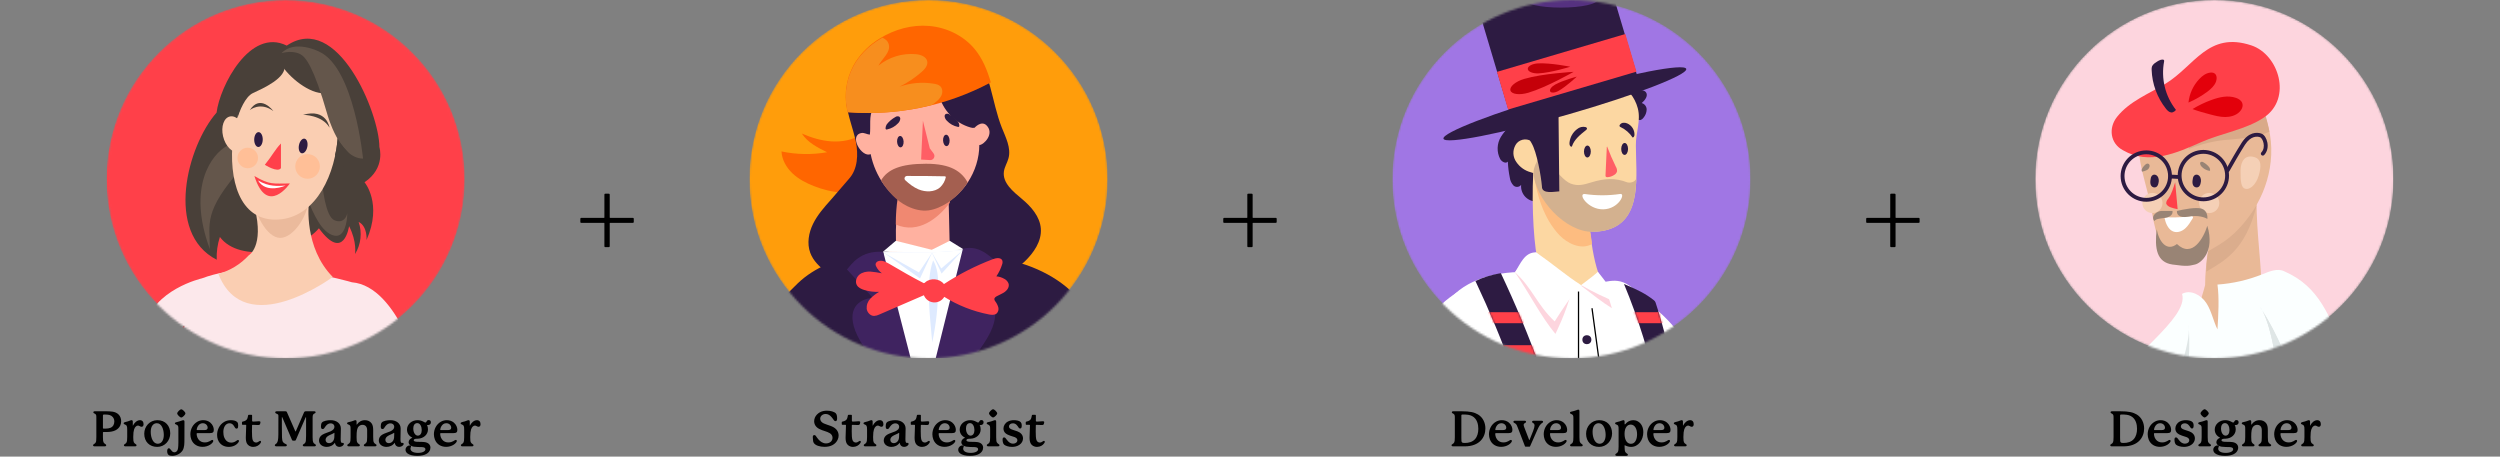<svg width="1221" height="223" viewBox="0 0 1221 223" fill="none" xmlns="http://www.w3.org/2000/svg">
<rect x="0" y="0" width="1221" height="223" fill="#808080" stroke="none"/>
<g clip-path="url(#clip0_870_3528)">
<mask id="mask0_870_3528" style="mask-type:alpha" maskUnits="userSpaceOnUse" x="52" y="0" width="175" height="175">
<path d="M139.5 175C187.825 175 227 135.825 227 87.5C227 39.175 187.825 0 139.5 0C91.175 0 52 39.175 52 87.5C52 135.825 91.175 175 139.5 175Z" fill="#68D7FB"/>
</mask>
<g mask="url(#mask0_870_3528)">
<path d="M139.5 175C187.825 175 227 135.825 227 87.5C227 39.175 187.825 0 139.5 0C91.175 0 52 39.175 52 87.5C52 135.825 91.175 175 139.5 175Z" fill="#FF4049"/>
<path fill-rule="evenodd" clip-rule="evenodd" d="M70.842 159.689C74.651 141.469 98.572 135.958 98.572 135.958C128.648 124.728 171.85 137.864 171.85 137.864C194.942 139.77 205.943 184.277 205.943 184.277C217.813 210.771 230.098 226.463 230.098 226.463C236.875 234.517 241.388 233.37 241.388 233.37C233.548 244.808 229.808 244.849 229.808 244.849C210.111 238.288 186.039 202.967 186.039 202.967C174.818 190.535 172.485 182.247 172.485 182.247C163.955 201.862 165.97 217.733 165.97 217.733C171.491 241.921 183.086 252.267 183.086 252.267C203.472 271.15 199.193 299.122 199.193 299.122C191.892 341.198 172.968 390.07 172.968 390.07C158.117 430.129 160.546 433.471 160.546 433.471C176.157 465.035 176.819 479.056 172.168 500.19C167.516 521.325 172.085 560.79 172.085 560.79L152.306 563.041C136.35 492.759 137.123 447.603 137.123 447.603C116.764 408.22 122.892 358.989 122.892 358.989C130.359 324.359 115.77 309.081 115.77 309.081C107.267 346.088 59.772 382.085 59.772 382.085C76.335 416.716 80.131 460.518 80.131 460.518C81.401 466.541 82.519 471.679 83.499 476.044C87.791 495.052 73.161 497.524 69.351 491.018C50.524 458.805 28.219 412.986 28.219 412.986C11.255 376.657 25.845 351.876 25.845 351.876C46.88 308.418 91.67 268.995 91.67 268.995C113.755 251.037 104.217 228.591 104.217 228.591C102.312 213.396 98.516 205.205 98.516 205.205C90.124 200.812 87.474 189.029 87.474 189.029C81.948 198.362 75.882 207.365 69.31 215.993C58.93 230.386 20.586 235.18 20.586 235.18L20.186 228.701C31.366 218.313 43.554 208.603 43.554 208.603C50.757 191.31 59.912 174.899 70.842 159.689V159.689Z" fill="#FCE8EB"/>
<path fill-rule="evenodd" clip-rule="evenodd" d="M185.295 71.822C185.295 55.386 164.779 5.553 140.049 22.273C122.098 13.314 107.324 42.173 105.777 54.997C91.482 71.273 80.297 113.808 105.846 126.854C105.694 123.085 106.217 119.319 107.392 115.735C117.063 128.826 146.18 122.995 155.757 111.494C168.041 128.25 170.484 110.444 170.484 110.444C174.473 118.193 173.383 124.092 173.383 124.092C176.307 119.431 176.966 113.566 175.15 108.372C179.622 110.61 179.014 117.226 179.014 117.226C186.91 99.421 178.034 89.006 178.034 89.006C188.469 82.016 185.295 71.822 185.295 71.822Z" fill="#494039"/>
<path d="M168.836 71.043C168.316 75.197 168.809 84.922 174.943 90.59C179.812 95.088 180.692 102.333 180.415 107.284C180.55 108.725 180.314 109.896 180.015 110.592C180.193 109.703 180.343 108.571 180.415 107.284C180.225 105.251 179.296 102.68 176.761 100.146C171.347 94.733 158.156 88.267 161.643 79.328C164.433 72.177 163.335 63.038 168.836 71.043Z" fill="#494039"/>
<path d="M102.493 121.685C91.203 91.075 103.434 75.269 110.961 71.192C112.11 71.192 115.163 73.325 118.174 81.855C99.043 103.495 102.493 109.14 102.493 121.685Z" fill="#64564B"/>
<path d="M163.335 107.572C159.07 105.815 157.376 91.995 157.063 85.305C155.599 87.082 152.17 91.953 150.163 97.222C152.986 104.122 157.063 113.844 163.335 115.099C168.353 116.102 169.608 108.199 169.608 104.122C169.294 106.004 167.6 109.328 163.335 107.572Z" fill="#64564B"/>
<path fill-rule="evenodd" clip-rule="evenodd" d="M124.397 101.522C129.117 120.487 121.471 124.714 121.471 124.714C117.477 129.061 112.339 132.193 106.647 133.748C119.649 167.094 162.52 135.268 162.52 135.268C148.317 120.888 150.802 99.519 150.802 99.519L124.397 101.522Z" fill="#FACEB2"/>
<path fill-rule="evenodd" clip-rule="evenodd" d="M123.528 93.689C123.52 89.616 125.117 85.705 127.972 82.804C130.828 79.902 134.711 78.245 138.78 78.19C145.308 78.19 151.133 84.586 151.133 94.766C151.133 104.947 143.376 116.191 136.847 116.191C130.319 116.191 123.528 103.952 123.528 93.689Z" fill="#EBBA9C"/>
<path fill-rule="evenodd" clip-rule="evenodd" d="M164.784 68.962C166.937 48.657 156.75 31.97 143.155 30.285C129.559 28.599 115.991 47.192 113.782 67.512C111.574 87.831 116.928 107.267 134.487 107.267C152.045 107.267 162.644 89.24 164.784 68.962Z" fill="#FACEB2"/>
<path fill-rule="evenodd" clip-rule="evenodd" d="M119.961 64.526C118.825 59.724 115.458 56.306 112.398 56.868C109.338 57.431 107.818 61.796 108.952 66.586C110.086 71.376 113.439 74.808 116.515 74.243C119.591 73.678 121.08 69.33 119.961 64.526Z" fill="#FACEB2"/>
<path fill-rule="evenodd" clip-rule="evenodd" d="M159.884 45.273C153.203 47.043 142.494 39.179 137.799 32.219C134.482 27.302 140.077 23.821 140.077 23.821L153.203 27.302C153.203 27.302 170.548 45.273 159.884 45.273Z" fill="#494039"/>
<path fill-rule="evenodd" clip-rule="evenodd" d="M137.213 82.109C135.607 84.518 129.344 80.483 129.344 80.483C133.198 75.686 134.161 73.257 137.213 70.066C137.213 75.686 137.213 82.109 137.213 82.109Z" fill="#FF404A"/>
<path fill-rule="evenodd" clip-rule="evenodd" d="M160.946 62.373C157.399 56.088 148.013 56.088 148.013 56.088C159.566 52.773 160.946 62.373 160.946 62.373Z" fill="#494039"/>
<path fill-rule="evenodd" clip-rule="evenodd" d="M133.507 54.238C126.978 49.486 121.996 53.796 121.996 53.796C127.199 45.66 133.507 54.238 133.507 54.238Z" fill="#494039"/>
<path fill-rule="evenodd" clip-rule="evenodd" d="M141.574 89.603C133.294 89.603 131.884 90.423 124.242 85.964C130.491 105.879 141.574 89.603 141.574 89.603Z" fill="#FF404A"/>
<path fill-rule="evenodd" clip-rule="evenodd" d="M139.5 90.636C135.701 90.89 131.199 91.252 126.014 88.127C130.038 94.928 139.5 90.636 139.5 90.636Z" fill="white"/>
<path d="M81.747 196.032C79.953 170.45 89.739 159.468 89.739 159.468C88.383 169.467 87.715 179.547 87.737 189.637L81.747 196.032Z" stroke="#FF404A" stroke-width="0.596" stroke-linecap="round" stroke-linejoin="round"/>
<path fill-rule="evenodd" clip-rule="evenodd" d="M177.303 77.458C165.736 77.458 159.884 55.895 159.884 55.895C153.134 32.261 149.222 27.912 146.799 26.528C144.375 25.144 140.586 25.058 137.523 25.962C143.983 19.055 156.005 25.285 156.005 25.285C173.057 33.244 177.303 77.458 177.303 77.458Z" fill="#64564B"/>
<path d="M124.154 68.119C124.116 70.126 125.018 71.77 126.169 71.792C127.32 71.814 128.285 70.205 128.323 68.198C128.361 66.192 127.459 64.548 126.308 64.526C125.156 64.504 124.192 66.113 124.154 68.119Z" fill="#2D1B42"/>
<path d="M146.009 70.893C145.623 72.862 146.226 74.638 147.356 74.86C148.486 75.081 149.715 73.664 150.101 71.695C150.487 69.725 149.884 67.949 148.754 67.728C147.624 67.506 146.395 68.923 146.009 70.893Z" fill="#2D1B42"/>
<path d="M123.505 45.475C119.742 47.231 116.919 54.361 115.978 57.706V50.493L123.505 32.93C128.105 30.421 137.618 26.658 138.873 31.675C140.441 37.948 128.21 43.279 123.505 45.475Z" fill="#494039"/>
<path d="M169.921 74.328C166.785 70.878 165.321 68.578 164.903 67.742C164.59 70.251 164.59 72.132 163.649 75.582C167.726 80.287 170.548 80.287 171.176 80.287C171.385 78.718 171.845 76.444 169.921 74.328Z" fill="#494039"/>
<path d="M174.625 90.323C171.364 87.563 165.949 79.346 163.649 75.582L169.294 77.151C170.444 79.346 173.12 85.054 174.625 90.323Z" fill="#494039"/>
<circle cx="150.223" cy="81.288" r="6.019" fill="#FFBF97"/>
<circle cx="120.996" cy="77.151" r="5.018" fill="#FFBF97"/>
</g>
</g>
<path d="M55.358 207.752C55.645 207.272 55.837 206.576 55.837 205.88C55.837 205.136 55.621 204.344 55.142 203.768C54.325 202.76 53.173 202.472 51.59 202.472H50.678C50.365 202.472 50.27 202.616 50.27 202.88V209.024C50.27 209.24 50.365 209.336 50.605 209.336H51.517C53.413 209.312 54.638 208.904 55.358 207.752ZM58.742 207.8C57.758 209.912 55.55 210.992 52.093 210.992H50.533C50.318 210.992 50.27 211.136 50.27 211.304C50.27 211.376 50.27 213.464 50.27 213.464C50.27 215.144 50.389 215.648 50.557 216.008C50.725 216.368 51.014 216.608 51.373 216.848C51.661 217.04 51.877 217.184 51.877 217.472C51.877 217.832 51.541 218 51.086 218H46.261C45.806 218 45.446 217.832 45.446 217.472C45.446 217.184 45.661 217.04 45.974 216.848C46.334 216.632 46.621 216.368 46.789 216.008C46.958 215.648 47.053 215.144 47.053 213.464V203.816C47.053 202.88 47.005 202.424 46.382 202.088C45.998 201.872 45.59 201.776 45.59 201.368C45.59 201.08 45.83 200.864 46.334 200.864H51.157C54.014 200.864 56.318 200.864 57.901 202.424C58.813 203.312 59.173 204.56 59.173 205.712C59.173 206.504 59.005 207.224 58.742 207.8ZM69.636 205.712C69.996 206.096 70.116 206.696 70.116 207.176C70.116 207.92 69.78 208.448 69.156 208.448C68.844 208.448 68.58 208.328 68.244 208.136C67.908 207.944 67.668 207.848 67.356 207.848C66.996 207.848 66.636 208.016 66.3 208.352C65.772 208.88 65.076 209.816 65.076 213.464C65.076 215.144 65.196 215.648 65.364 216.008C65.532 216.368 65.82 216.632 66.18 216.848C66.492 217.04 66.684 217.184 66.684 217.472C66.684 217.832 66.348 218 65.892 218H61.308C60.852 218 60.516 217.832 60.516 217.472C60.516 217.184 60.732 217.016 61.02 216.848C61.38 216.632 61.668 216.368 61.836 216.008C62.004 215.648 62.124 215.12 62.124 213.464V209.744C62.124 208.88 62.076 208.352 61.884 207.992C61.716 207.68 61.5 207.512 61.068 207.344C60.804 207.248 60.396 207.104 60.396 206.768C60.396 206.456 60.612 206.264 61.116 206.144C62.052 205.928 62.796 205.736 63.66 205.352C63.924 205.232 64.068 205.208 64.236 205.208C64.596 205.208 64.86 205.424 64.86 205.928C64.86 205.928 64.86 207.128 64.86 207.8C64.86 207.848 64.86 207.896 64.908 207.896C64.932 207.896 64.932 207.872 64.956 207.824C65.484 206.672 66.852 205.208 68.34 205.208C68.916 205.208 69.348 205.4 69.636 205.712ZM80.002 212.432C80.002 209.744 78.97 206.696 76.594 206.696C74.842 206.696 73.618 208.208 73.618 210.872C73.618 213.92 74.818 216.728 77.05 216.728C78.97 216.728 80.002 214.856 80.002 212.432ZM76.834 205.208C80.794 205.208 83.146 207.992 83.146 211.664C83.146 215.264 80.434 218.264 76.786 218.264C73.018 218.264 70.45 215.744 70.45 211.832C70.45 208.208 73.138 205.256 76.834 205.208ZM90.096 205.928C90.096 208.16 90.096 213.344 90.072 214.616C90.048 216.272 90.144 218.504 89.136 220.064C88.104 221.624 86.088 222.632 84.048 222.632C83.328 222.632 82.704 222.488 82.344 222.2C81.768 221.768 81.648 220.952 81.648 220.376C81.648 219.704 81.816 218.936 82.488 218.936C82.8 218.936 83.016 219.176 83.304 219.536C83.784 220.136 84.264 220.904 85.128 220.904C85.632 220.904 86.208 220.664 86.568 220.088C86.904 219.536 87.12 218.648 87.12 215.984V209.768C87.12 208.928 87.12 208.376 86.928 208.016C86.76 207.704 86.52 207.512 86.088 207.344C85.8 207.224 85.416 207.128 85.416 206.768C85.416 206.48 85.608 206.336 86.16 206.192C86.976 206 87.888 205.736 88.608 205.472C88.944 205.352 89.184 205.232 89.52 205.232C89.808 205.232 90.096 205.376 90.096 205.928ZM90.552 201.896C90.552 202.544 89.184 203.912 88.536 203.912C87.888 203.912 86.544 202.544 86.544 201.92C86.544 201.272 87.888 199.904 88.536 199.904C89.184 199.904 90.552 201.272 90.552 201.896ZM96.069 209.816C96.069 210.008 96.117 210.056 96.309 210.056C96.357 210.056 99.645 210.056 99.645 210.056C100.845 210.056 101.421 209.768 101.421 208.88C101.421 207.872 100.581 206.696 99.021 206.696C96.789 206.696 96.069 209.264 96.069 209.816ZM103.677 214.856C104.013 214.856 104.181 215.12 104.181 215.36C104.181 215.864 103.461 216.656 102.645 217.184C101.613 217.856 100.269 218.24 98.925 218.24C96.669 218.24 94.413 217.184 93.429 214.616C93.141 213.824 92.973 212.96 92.973 212.096C92.973 209.696 94.125 207.224 96.453 205.928C97.317 205.448 98.301 205.208 99.285 205.208C100.533 205.208 101.733 205.592 102.669 206.36C103.941 207.416 104.421 208.856 104.421 209.888C104.421 210.968 104.109 211.544 102.453 211.544C102.453 211.544 96.453 211.544 96.333 211.544C96.141 211.544 96.045 211.64 96.045 211.808C96.045 212.192 96.093 213.44 96.885 214.544C97.701 215.672 98.853 216.08 100.005 216.08C102.237 216.08 103.029 214.856 103.677 214.856ZM116.469 216.008C115.509 217.424 113.709 218.264 111.693 218.264C109.485 218.264 107.277 217.184 106.389 214.64C106.149 213.968 106.029 213.2 106.029 212.408C106.029 210.032 107.133 207.416 109.509 206.048C110.445 205.496 111.573 205.208 112.797 205.208C113.781 205.208 115.197 205.424 115.845 206.12C116.229 206.504 116.325 207.176 116.325 207.728C116.325 208.136 116.301 208.448 116.253 208.664C116.157 209.12 115.941 209.336 115.461 209.336C115.173 209.336 115.005 209.192 114.813 208.928C114.621 208.664 114.309 208.04 113.949 207.608C113.517 207.104 112.941 206.72 112.101 206.72C110.253 206.72 109.077 208.568 109.077 210.944C109.077 211.808 109.221 212.912 109.509 213.608C110.397 215.816 111.957 216.176 113.013 216.176C114.117 216.176 115.029 215.6 115.581 215.192C115.845 215 116.037 214.88 116.229 214.88C116.493 214.88 116.709 215.096 116.709 215.36C116.709 215.576 116.613 215.792 116.469 216.008ZM127.064 215.312C127.328 215.312 127.496 215.48 127.496 215.744C127.496 215.984 127.376 216.224 127.208 216.464C126.56 217.472 125.24 218.264 123.704 218.264C122.12 218.264 121.112 217.496 120.608 216.608C120.176 215.816 120.056 214.88 120.056 213.656C120.056 211.808 120.248 209.456 120.248 207.728C120.248 207.56 120.176 207.488 120.008 207.488C119.432 207.488 118.52 207.488 118.52 207.488C118.328 207.488 118.184 207.368 118.184 207.152V206.264C118.184 206.048 118.304 205.952 118.52 205.904C119.792 205.664 120.416 205.184 120.728 204.584C120.968 204.104 121.04 203.528 121.16 202.928C121.208 202.688 121.328 202.592 121.52 202.592H122.816C123.008 202.592 123.128 202.712 123.128 202.904C123.128 202.904 123.128 205.112 123.128 205.28C123.128 205.808 123.2 205.904 123.728 205.904C125 205.904 125.504 205.736 126.392 205.736C126.824 205.736 127.208 205.76 127.208 206.192C127.208 206.36 127.136 206.528 127.112 206.744C127.016 207.44 126.704 207.584 126.008 207.584C125.336 207.584 124.688 207.488 123.368 207.488C123.2 207.488 123.104 207.584 123.104 207.752C123.08 208.664 123.056 209.672 123.056 210.632C123.056 212.456 123.128 214.136 123.416 214.928C123.776 215.888 124.52 216.128 125.072 216.128C126.128 216.128 126.56 215.312 127.064 215.312ZM153.758 216.848C154.046 217.016 154.286 217.16 154.286 217.472C154.286 217.832 153.95 218 153.47 218H148.694C148.214 218 147.878 217.832 147.878 217.472C147.878 217.16 148.118 217.016 148.406 216.848C148.814 216.632 149.078 216.32 149.198 215.984C149.342 215.648 149.486 215.168 149.486 212.792C149.486 212.792 149.486 203.936 149.486 203.864C149.486 203.792 149.438 203.744 149.39 203.744C149.342 203.744 149.294 203.768 149.27 203.84L144.542 214.784C144.374 215.168 144.278 215.216 143.99 215.216H143.15C142.814 215.216 142.718 215.144 142.574 214.784L137.87 203.816C137.846 203.768 137.822 203.744 137.774 203.744C137.702 203.744 137.654 203.792 137.654 203.864C137.654 204.728 137.654 211.304 137.726 213.68C137.798 215.888 138.446 216.32 139.238 216.704C139.646 216.896 140.102 217.04 140.102 217.448C140.102 217.808 139.766 218 139.238 218H135.134C134.51 218 134.222 217.808 134.222 217.472C134.222 216.992 134.774 216.92 135.158 216.44C135.662 215.816 135.926 214.808 135.95 212.216C135.974 210.152 135.974 203.744 135.974 203.216C135.974 203 135.974 202.736 135.878 202.568C135.782 202.4 135.614 202.28 135.326 202.16C134.918 201.992 134.414 201.848 134.414 201.392C134.414 201.056 134.726 200.864 135.254 200.864H139.238C139.814 200.864 140.006 200.984 140.15 201.344L144.23 210.632C144.254 210.68 144.278 210.728 144.35 210.728C144.398 210.728 144.446 210.704 144.47 210.656L148.502 201.368C148.67 201.008 148.91 200.864 149.246 200.864H153.422C153.902 200.864 154.142 201.08 154.142 201.344C154.142 201.776 153.758 201.824 153.326 202.088C152.678 202.52 152.678 203.12 152.678 204.608V213.512C152.678 215.168 152.822 215.648 152.966 215.984C153.086 216.32 153.374 216.632 153.758 216.848ZM163.337 211.952V211.472C163.337 211.424 163.313 211.4 163.265 211.4C163.217 211.4 163.193 211.424 163.193 211.424C162.401 212 161.081 212.336 160.073 213.032C159.305 213.56 159.017 214.232 159.017 214.832C159.017 215.84 159.761 216.44 160.697 216.44C161.537 216.44 162.449 215.96 162.929 215C163.313 214.184 163.337 213.32 163.337 211.952ZM167.465 216.296C167.777 216.296 167.945 216.512 167.945 216.776C167.945 216.944 167.897 217.112 167.777 217.28C167.393 217.856 166.577 218.264 165.713 218.264C164.801 218.264 163.841 217.736 163.601 216.32C163.601 216.296 163.505 216.296 163.505 216.296C162.593 217.64 161.033 218.264 159.569 218.264C157.625 218.264 155.801 217.136 155.801 215.12C155.801 214.088 156.329 213.008 157.409 212.336C158.633 211.568 160.217 211.232 161.417 210.68C162.737 210.056 163.337 209.36 163.337 208.448C163.337 207.752 162.953 207.08 162.089 206.84C161.897 206.792 161.705 206.768 161.489 206.768C160.913 206.768 160.289 206.96 159.737 207.416C158.969 208.064 158.633 208.832 158.297 209.216C158.105 209.456 157.913 209.552 157.553 209.552C156.929 209.552 156.761 209 156.761 208.208C156.761 207.584 156.881 206.792 157.193 206.408C157.529 205.976 158.249 205.664 159.089 205.472C159.785 205.304 160.697 205.208 161.489 205.208C164.417 205.208 166.481 206.84 166.481 209.312C166.481 211.04 166.385 212.912 166.385 214.4C166.385 215.648 166.529 216.32 167.057 216.32C167.177 216.32 167.321 216.296 167.465 216.296ZM183.369 216.848C183.681 217.016 183.897 217.16 183.897 217.448C183.897 217.832 183.537 218 183.081 218H178.473C178.041 218 177.681 217.832 177.681 217.448C177.681 217.16 177.921 217.016 178.185 216.848C178.569 216.608 178.857 216.32 179.025 215.984C179.193 215.648 179.313 215.12 179.313 213.44V210.08C179.313 208.448 178.449 207.488 177.057 207.488C176.457 207.488 175.785 207.68 175.257 208.208C174.393 209.072 174.153 210.368 174.153 213.44C174.153 215.12 174.273 215.648 174.441 215.984C174.609 216.344 174.897 216.632 175.257 216.848C175.569 217.04 175.761 217.16 175.761 217.448C175.761 217.832 175.425 218 174.969 218H170.409C169.953 218 169.617 217.832 169.617 217.448C169.617 217.16 169.857 217.016 170.121 216.848C170.457 216.632 170.793 216.344 170.961 215.984C171.105 215.648 171.225 215.12 171.225 213.44V209.768C171.225 208.904 171.225 208.376 171.033 207.992C170.865 207.656 170.601 207.488 170.193 207.344C169.953 207.248 169.521 207.128 169.521 206.768C169.521 206.48 169.713 206.288 170.265 206.168C171.081 206 171.993 205.76 172.617 205.496C172.977 205.352 173.217 205.208 173.553 205.208C173.889 205.208 174.153 205.376 174.153 205.928V207.272C174.153 207.344 174.177 207.392 174.249 207.392C174.297 207.392 174.321 207.344 174.369 207.272C175.233 206 176.601 205.208 178.257 205.208C179.577 205.208 180.801 205.76 181.521 206.816C182.049 207.608 182.265 208.568 182.265 210.056V213.44C182.265 215.12 182.385 215.648 182.553 215.984C182.721 216.32 182.985 216.632 183.369 216.848ZM192.54 211.952V211.472C192.54 211.424 192.516 211.4 192.468 211.4C192.42 211.4 192.396 211.424 192.396 211.424C191.604 212 190.284 212.336 189.276 213.032C188.508 213.56 188.22 214.232 188.22 214.832C188.22 215.84 188.964 216.44 189.9 216.44C190.74 216.44 191.652 215.96 192.132 215C192.516 214.184 192.54 213.32 192.54 211.952ZM196.668 216.296C196.98 216.296 197.148 216.512 197.148 216.776C197.148 216.944 197.1 217.112 196.98 217.28C196.596 217.856 195.78 218.264 194.916 218.264C194.004 218.264 193.044 217.736 192.804 216.32C192.804 216.296 192.708 216.296 192.708 216.296C191.796 217.64 190.236 218.264 188.772 218.264C186.828 218.264 185.004 217.136 185.004 215.12C185.004 214.088 185.532 213.008 186.612 212.336C187.836 211.568 189.42 211.232 190.62 210.68C191.94 210.056 192.54 209.36 192.54 208.448C192.54 207.752 192.156 207.08 191.292 206.84C191.1 206.792 190.908 206.768 190.692 206.768C190.116 206.768 189.492 206.96 188.94 207.416C188.172 208.064 187.836 208.832 187.5 209.216C187.308 209.456 187.116 209.552 186.756 209.552C186.132 209.552 185.964 209 185.964 208.208C185.964 207.584 186.084 206.792 186.396 206.408C186.732 205.976 187.452 205.664 188.292 205.472C188.988 205.304 189.9 205.208 190.692 205.208C193.62 205.208 195.684 206.84 195.684 209.312C195.684 211.04 195.588 212.912 195.588 214.4C195.588 215.648 195.732 216.32 196.26 216.32C196.38 216.32 196.524 216.296 196.668 216.296ZM203.791 206.648C202.423 206.648 201.847 207.896 201.847 209.24C201.847 211.568 202.999 212.768 204.055 212.768C205.303 212.768 205.975 211.592 205.975 210.08C205.975 208.4 205.255 206.648 203.791 206.648ZM210.439 206.312C210.439 207.104 209.839 207.608 208.855 207.608C208.759 207.608 208.663 207.608 208.519 207.584C208.903 208.256 209.023 209.024 209.023 209.72C209.023 212.288 206.863 214.136 204.151 214.256C203.839 214.28 203.335 214.28 203.095 214.304C202.471 214.376 202.063 214.616 202.063 215.024C202.063 215.432 202.519 215.696 203.599 215.768C204.751 215.864 206.095 215.744 207.343 215.912C209.239 216.152 210.223 217.256 210.223 218.624C210.223 218.936 210.175 219.248 210.079 219.56C209.551 221.288 207.655 222.632 203.791 222.632C201.655 222.632 199.927 222.2 198.967 221.432C198.319 220.928 198.055 220.256 198.055 219.656C198.055 219.296 198.151 218.936 198.319 218.648C198.727 217.952 199.447 217.544 200.095 217.544C200.503 217.544 200.767 217.712 200.767 217.976C200.767 218.336 200.479 218.552 200.479 219.152C200.479 220.352 201.823 221.192 204.151 221.192C206.407 221.192 207.775 220.376 207.775 219.416C207.775 218.72 207.175 218.408 205.975 218.36C204.775 218.312 203.359 218.36 202.159 218.168C200.455 217.904 199.567 216.968 199.567 215.96C199.567 215.024 200.311 214.232 201.271 213.848C201.319 213.824 201.343 213.8 201.343 213.776C201.343 213.728 201.319 213.704 201.271 213.68C199.783 212.96 198.775 211.616 198.775 209.792C198.775 207.296 200.983 205.232 203.887 205.208C204.919 205.208 205.879 205.448 206.815 205.952C207.319 206.216 207.511 206.36 207.727 206.36C208.471 206.36 208.255 205.16 209.311 205.16C210.031 205.16 210.439 205.472 210.439 206.312ZM215.015 209.816C215.015 210.008 215.063 210.056 215.255 210.056C215.303 210.056 218.591 210.056 218.591 210.056C219.791 210.056 220.367 209.768 220.367 208.88C220.367 207.872 219.527 206.696 217.967 206.696C215.735 206.696 215.015 209.264 215.015 209.816ZM222.623 214.856C222.959 214.856 223.127 215.12 223.127 215.36C223.127 215.864 222.407 216.656 221.591 217.184C220.559 217.856 219.215 218.24 217.871 218.24C215.615 218.24 213.359 217.184 212.375 214.616C212.087 213.824 211.919 212.96 211.919 212.096C211.919 209.696 213.071 207.224 215.399 205.928C216.263 205.448 217.247 205.208 218.231 205.208C219.479 205.208 220.679 205.592 221.615 206.36C222.887 207.416 223.367 208.856 223.367 209.888C223.367 210.968 223.055 211.544 221.399 211.544C221.399 211.544 215.399 211.544 215.279 211.544C215.087 211.544 214.991 211.64 214.991 211.808C214.991 212.192 215.039 213.44 215.831 214.544C216.647 215.672 217.799 216.08 218.951 216.08C221.183 216.08 221.975 214.856 222.623 214.856ZM234.214 205.712C234.574 206.096 234.694 206.696 234.694 207.176C234.694 207.92 234.358 208.448 233.734 208.448C233.422 208.448 233.158 208.328 232.822 208.136C232.486 207.944 232.246 207.848 231.934 207.848C231.574 207.848 231.214 208.016 230.878 208.352C230.35 208.88 229.654 209.816 229.654 213.464C229.654 215.144 229.774 215.648 229.942 216.008C230.11 216.368 230.398 216.632 230.758 216.848C231.07 217.04 231.262 217.184 231.262 217.472C231.262 217.832 230.926 218 230.47 218H225.886C225.43 218 225.094 217.832 225.094 217.472C225.094 217.184 225.31 217.016 225.598 216.848C225.958 216.632 226.246 216.368 226.414 216.008C226.582 215.648 226.702 215.12 226.702 213.464V209.744C226.702 208.88 226.654 208.352 226.462 207.992C226.294 207.68 226.078 207.512 225.646 207.344C225.382 207.248 224.974 207.104 224.974 206.768C224.974 206.456 225.19 206.264 225.694 206.144C226.63 205.928 227.374 205.736 228.238 205.352C228.502 205.232 228.646 205.208 228.814 205.208C229.174 205.208 229.438 205.424 229.438 205.928C229.438 205.928 229.438 207.128 229.438 207.8C229.438 207.848 229.438 207.896 229.486 207.896C229.51 207.896 229.51 207.872 229.534 207.824C230.062 206.672 231.43 205.208 232.918 205.208C233.494 205.208 233.926 205.4 234.214 205.712Z" fill="black"/>
<path d="M309.539 106.9V108.4C309.539 108.7 309.339 108.85 309.039 108.85H298.039C297.789 108.85 297.789 108.9 297.789 109.1V120.2C297.789 120.55 297.589 120.7 297.289 120.7H295.689C295.339 120.7 295.189 120.55 295.189 120.2V109.1C295.189 108.9 295.139 108.85 294.939 108.85H283.939C283.589 108.85 283.439 108.7 283.439 108.4V106.9C283.439 106.6 283.539 106.4 283.939 106.4H294.939C295.139 106.4 295.189 106.35 295.189 106.2V95.1C295.189 94.75 295.339 94.6 295.689 94.6H297.289C297.589 94.6 297.789 94.75 297.789 95.1V106.2C297.789 106.35 297.839 106.4 298.039 106.4H309.039C309.339 106.4 309.539 106.55 309.539 106.9Z" fill="black"/>
<g clip-path="url(#clip1_870_3528)">
<mask id="mask1_870_3528" style="mask-type:alpha" maskUnits="userSpaceOnUse" x="366" y="0" width="175" height="175">
<path d="M453.5 175C501.825 175 541 135.825 541 87.5C541 39.175 501.825 0 453.5 0C405.175 0 366 39.175 366 87.5C366 135.825 405.175 175 453.5 175Z" fill="#9B233D"/>
</mask>
<g mask="url(#mask1_870_3528)">
<path d="M453.5 175C501.825 175 541 135.825 541 87.5C541 39.175 501.825 0 453.5 0C405.175 0 366 39.175 366 87.5C366 135.825 405.175 175 453.5 175Z" fill="#FF9D0B"/>
<path d="M366.194 240.474C359.131 246.328 347.379 244.489 341.072 237.879C334.765 231.268 333.409 221.259 335.643 212.536C337.877 203.813 343.25 196.152 349.096 189.156C354.941 182.159 361.393 175.587 366.372 167.99C374.585 155.455 378.736 148.829 389.632 138.369C397.851 130.488 409.165 126.167 420.589 124.312C432.014 122.457 443.694 122.886 455.275 123.293C469.967 123.829 484.876 124.328 498.879 128.654C512.882 132.981 526.107 141.65 532.314 154.512C535.142 160.409 536.387 158.264 538.471 164.446C541.526 173.487 546.366 181.873 552.724 189.14C558.219 195.412 565.004 201.117 567.549 208.95C569.878 216.117 568.155 224.138 564.121 230.566C561.537 234.689 557.897 238.361 553.268 240.189C546.167 242.993 537.976 241.058 531.041 237.884C519.883 232.791 510.481 210.805 500.101 204.387C471.967 187.022 433.864 182.61 405.08 198.956C389.271 207.92 375.146 233.059 366.194 240.474Z" fill="#2D1B42"/>
<path d="M420.518 65.822C416.256 68.434 411.088 69.369 406.087 69.049C401.086 68.728 396.236 67.216 391.642 65.233C394.408 69.585 399.299 72.074 403.957 74.351C396.575 75.641 389.012 75.508 381.681 73.959C381.889 78.012 384.041 81.807 386.995 84.626C389.948 87.445 393.652 89.366 397.46 90.868C406.275 94.358 416.605 95.665 425.071 91.421C426.516 90.753 427.815 89.811 428.894 88.648C430.895 86.345 431.452 83.092 431.161 80.067C430.561 73.825 426.446 68.037 420.518 65.822Z" fill="#FF6600"/>
<path d="M414.605 87.38C418.937 82.633 419.264 75.403 417.969 69.097C416.675 62.792 414.087 56.756 413.435 50.352C412.742 43.378 414.397 36.373 418.135 30.453C421.111 25.931 425.052 22.131 429.673 19.328C436.739 14.928 445.161 12.575 453.443 13.302C461.725 14.03 469.801 17.884 475.148 24.277C483.886 34.728 484.279 49.671 489.285 62.329C491.205 67.155 493.886 72.234 492.561 77.252C491.976 79.475 490.625 81.475 490.304 83.755C489.528 89.297 494.787 93.556 499.078 97.13C503.603 100.895 507.878 105.736 508.344 111.616C508.82 117.797 504.907 123.474 500.429 127.744C487.048 140.49 467.818 145.305 449.364 145.513C433.281 145.689 416.592 142.479 403.657 132.881C400.313 130.398 397.155 127.37 395.716 123.448C394.044 118.883 394.96 113.683 397.103 109.315C399.246 104.947 402.492 101.285 405.738 97.649C409.615 93.271 413.331 88.772 414.605 87.38Z" fill="#2D1B42"/>
<path d="M440.642 92.831C438.446 97.222 436.878 109.453 437.819 121.371C433.836 121.993 427.403 127.598 423.392 127.33C428.762 134.568 437.302 134.772 445.185 137.289C448.722 138.517 452.438 138.863 456.096 138.306C464.149 136.81 474.375 132.203 480.158 125.448L463.849 120.744L463.222 93.459C452.131 90.43 445.659 89.274 440.642 92.831Z" fill="#FFB1A0"/>
<path d="M436.913 47.301C433.681 49.169 428.475 49.987 426.379 53.189C424.284 56.392 425.355 61.89 424.842 65.746C423.442 65.669 422.111 64.708 420.731 64.963C414.335 66.129 420.884 77.229 425.23 75.278C427.41 85.983 434.138 95.853 443.636 100.229C446.847 101.709 450.388 102.565 453.87 102.124C455.511 101.893 457.119 101.45 458.658 100.805C470.081 96.216 478.248 83.751 478.302 70.834C480.468 70.834 486.006 65.226 481.696 61.105C479.097 58.806 476.003 62.388 476.003 62.388C475.35 62.533 474.672 62.492 474.039 62.268C470.298 61.222 466.882 59.155 464.134 56.275C461.386 53.395 459.401 49.803 458.378 45.858C458.309 45.448 458.14 45.065 457.887 44.746C457.625 44.504 457.306 44.339 456.964 44.269C454.695 43.641 452.294 43.937 449.981 44.352C445.389 45.188 440.468 45.286 436.913 47.301Z" fill="#FFB1A0"/>
<path d="M467.936 59.465C466.793 58.012 465.37 56.803 463.752 55.909C463.482 55.705 463.162 55.579 462.825 55.545C462.489 55.51 462.149 55.568 461.844 55.713C461.673 55.849 461.54 56.026 461.455 56.226C461.371 56.427 461.338 56.646 461.36 56.863C461.466 57.656 461.84 58.39 462.419 58.942C463.85 60.492 465.736 61.55 467.806 61.962C467.967 62.015 468.141 62.015 468.302 61.962C468.399 61.88 468.472 61.774 468.513 61.655C468.555 61.535 468.563 61.406 468.538 61.282C468.494 60.636 468.287 60.01 467.936 59.465V59.465Z" fill="#2D1B42"/>
<path d="M433.103 60.719C434.246 59.267 435.669 58.057 437.287 57.163C437.557 56.96 437.878 56.834 438.214 56.799C438.551 56.765 438.89 56.823 439.196 56.967C439.366 57.103 439.5 57.28 439.584 57.481C439.669 57.682 439.701 57.901 439.68 58.117C439.574 58.911 439.2 59.644 438.621 60.196C437.189 61.747 435.303 62.804 433.234 63.217C433.073 63.27 432.898 63.27 432.737 63.217C432.64 63.135 432.568 63.029 432.526 62.909C432.485 62.789 432.476 62.661 432.502 62.537C432.545 61.89 432.752 61.264 433.103 60.719V60.719Z" fill="#2D1B42"/>
<path d="M484.642 79.205L489.905 78.268Z" fill="#D12424"/>
<path d="M471.294 152.569L470.304 154.711C470.308 154.304 470.399 153.903 470.57 153.534C470.741 153.165 470.987 152.836 471.294 152.569V152.569Z" fill="#D12424"/>
<path d="M483.921 40.248C482.16 34.254 479.888 28.554 475.887 23.785C470.439 17.313 462.253 13.406 453.84 12.676C445.427 11.945 436.872 14.321 429.694 18.775C425 21.612 420.996 25.459 417.974 30.037C414.177 36.029 412.496 43.121 413.2 50.18C413.366 51.731 413.626 53.271 413.978 54.791C438.143 56.728 462.358 51.711 483.763 40.332L483.921 40.248Z" fill="#FF6600"/>
<path d="M430.977 18.422C432.529 19.049 433.742 20.169 434.115 21.832C434.975 25.677 430.856 28.605 429.001 32.082C434.137 27.889 440.71 25.87 447.314 26.459C449.641 26.672 452.376 27.631 452.853 29.921C453.278 31.936 451.677 33.776 450.123 35.134C446.847 37.993 443.219 40.422 439.329 42.362C444.738 40.447 450.548 39.946 456.206 40.906C457.304 41.093 458.455 41.368 459.253 42.145C460.408 43.28 460.46 45.202 459.771 46.674C459.082 48.145 457.818 49.265 456.538 50.239C456.084 50.59 455.624 50.931 455.16 51.266C441.791 54.702 427.878 55.924 413.983 54.81C413.637 53.312 413.381 51.794 413.216 50.265C412.523 43.307 414.179 36.318 417.922 30.412C420.9 25.901 424.846 22.109 429.472 19.312C429.967 19.005 430.469 18.709 430.977 18.422Z" fill="#F78E1E"/>
<path d="M431.233 122.954C435.529 141.586 435.32 160.249 439.385 178.942C447.59 179.471 455.802 179.532 464.019 179.126C466.834 167.941 469.686 156.734 471.524 145.28C472.781 137.472 471.063 129.839 470.435 121.685C454.145 121.652 447.875 122.954 431.233 122.954Z" fill="white"/>
<path d="M455.289 167.288C457.25 158.165 458.228 148.858 458.207 139.527C458.207 135.27 457.929 130.815 455.739 127.164C451.791 138.261 454.366 155.156 455.289 167.288Z" fill="#DEEAFF"/>
<path d="M526.893 211.937C522.074 211.664 517.849 208.548 513.073 207.959C506.198 207.113 499.473 211.6 492.609 210.663C492.2 210.646 491.81 210.487 491.506 210.213C490.81 209.442 491.736 208.286 492.577 207.697C497.396 204.414 502.691 201.855 507.949 199.306C502.325 196.822 496.166 195.789 490.039 196.303C489.381 196.414 488.707 196.38 488.063 196.201C487.744 196.104 487.468 195.9 487.282 195.623C487.095 195.346 487.01 195.013 487.041 194.68C487.164 194.081 487.769 193.717 488.326 193.454C491.58 191.921 495.119 191.085 498.716 191.002C502.312 190.919 505.886 191.59 509.207 192.972C508.886 189.251 506.653 185.83 503.601 183.677C500.477 181.577 496.78 180.491 493.016 180.567C492.081 180.651 491.138 180.54 490.248 180.24C489.391 179.865 488.706 178.891 489.006 178.007C489.306 177.124 490.28 176.808 491.147 176.615C494.268 175.957 497.494 175.986 500.602 176.7C503.709 177.415 506.624 178.798 509.143 180.754C507.026 176.678 504.22 172.999 500.849 169.879C500.378 169.44 499.853 168.884 499.998 168.273C500.218 167.32 501.604 167.384 502.515 167.738C509.593 170.688 513.512 178.093 518.781 183.656C523.712 188.871 530.025 192.608 535.047 197.743C533.71 200.825 534.864 209.072 533.12 211.937C532.022 213.74 528.144 210.233 526.893 211.937Z" fill="#FFB1A0"/>
<path d="M449.326 135.998L455.215 123.416H431.657L449.326 135.998Z" fill="#DEEAFF"/>
<path d="M459.87 133.627L455.068 123.24L470.093 122.312L459.87 133.627Z" fill="#DEEAFF"/>
<path d="M459.715 131.122L455.068 123.24L470.093 122.312L459.715 131.122Z" fill="white"/>
<path d="M448.79 133.053L455.215 123.416H431.657L448.79 133.053Z" fill="white"/>
<path d="M464.947 91.535L440.68 88.441C438.895 92.122 437.505 100.045 437.505 109.656C448.7 114.572 458.439 106.233 463.849 99.104L464.947 91.535Z" fill="#F08871"/>
<path d="M472.631 89.068C469.495 83.737 464.481 79.973 452.246 79.973C439.701 79.973 433.428 82.796 430.292 88.127C433.611 93.512 437.801 98.114 443.179 100.719C446.444 102.3 450.043 103.215 453.583 102.743C455.252 102.496 456.886 102.023 458.451 101.334C464.181 98.915 469.106 94.632 472.631 89.068Z" fill="#A45F50"/>
<path d="M461.562 86.109C455.378 85.971 449.192 85.913 443.003 85.937C441.891 85.942 441.341 87.283 442.155 88.04C444.093 89.842 446.179 91.477 448.644 92.503C452.039 93.915 456.375 93.9 459.115 91.527C460.597 90.132 461.593 88.34 461.968 86.392C461.941 86.397 461.919 86.412 461.562 86.109Z" fill="white"/>
<path d="M438.131 69.271C438.209 70.808 438.987 72.017 439.868 71.972C440.75 71.927 441.401 70.645 441.323 69.109C441.245 67.573 440.467 66.364 439.586 66.408C438.704 66.453 438.053 67.735 438.131 69.271Z" fill="#2D1B42"/>
<path d="M460.592 68.664C460.67 70.201 461.448 71.41 462.329 71.365C463.211 71.32 463.862 70.038 463.784 68.502C463.706 66.966 462.928 65.757 462.047 65.801C461.165 65.846 460.514 67.128 460.592 68.664Z" fill="#2D1B42"/>
<path d="M455.695 123.253L431.233 122.939L437.505 117.607L455.068 121.998L463.849 117.607L470.435 121.684L455.695 123.253Z" fill="white"/>
<path d="M451.716 201.982L431.37 123.006C420.256 122.186 415.866 129.085 413.67 131.594L426.283 145.494C421.464 145.673 413.005 149.135 417.716 161.557C422.428 173.979 442.346 193.683 451.716 201.982Z" fill="#3F2360"/>
<path d="M450.677 200.446L470.266 121.531C479.047 119.022 485.151 127.227 487.829 128.744L476.11 143.959C480.929 144.137 489.389 147.6 484.677 160.022C479.965 172.443 460.047 192.147 450.677 200.446Z" fill="#3F2360"/>
<path d="M451.828 137.941C454.351 135.593 458.951 135.981 461.011 138.74C468.529 133.838 476.561 129.755 484.967 126.559C486.581 125.943 488.956 125.667 489.543 127.281C489.713 127.922 489.667 128.6 489.413 129.212C488.775 131.256 487.835 133.194 486.623 134.965C488.008 135.085 489.349 135.51 490.546 136.21C491.511 136.704 492.247 137.544 492.606 138.558C493.015 140.037 492.066 141.587 490.825 142.514C489.585 143.441 488.089 143.946 486.747 144.715C486.207 145.026 485.637 145.478 485.632 146.095C485.673 146.485 485.83 146.855 486.083 147.157C486.769 148.045 487.277 149.056 487.578 150.133C487.72 150.674 487.712 151.242 487.554 151.779C487.397 152.315 487.095 152.799 486.682 153.18C485.679 153.972 484.237 153.808 482.978 153.567C475.238 152.062 467.846 149.152 461.177 144.985C460.652 145.878 459.883 146.605 458.958 147.083C458.033 147.562 456.991 147.771 455.95 147.689C454.91 147.606 453.915 147.233 453.079 146.615C452.244 145.996 451.602 145.157 451.229 144.193L429.51 153.585C428.703 154.005 427.815 154.249 426.904 154.301C425.076 154.301 423.545 152.622 423.296 150.832C423.223 149.927 423.344 149.017 423.65 148.161C423.957 147.305 424.443 146.523 425.076 145.866C426.342 144.559 427.789 143.436 429.374 142.532C426.92 142.648 424.464 142.344 422.114 141.633C420.684 141.193 419.194 140.518 418.47 139.221C417.556 137.571 418.262 135.364 419.716 134.149C421.171 132.934 423.189 132.564 425.058 132.641C426.956 132.811 428.843 133.088 430.709 133.468C429.534 132.601 428.584 131.471 427.937 130.169C427.727 129.814 427.62 129.407 427.629 128.995C427.697 128.647 427.862 128.325 428.107 128.065C428.352 127.806 428.665 127.619 429.012 127.528C430.792 126.941 432.674 127.903 434.288 128.849C439.844 132.106 445.406 135.364 451.169 138.293C451.555 138.158 451.929 138.012 451.828 137.941Z" fill="#FF4049"/>
<path d="M450.75 58.96L449.875 77.927L454.242 78.186C454.629 78.209 455.012 78.121 455.348 77.933C455.683 77.744 455.957 77.463 456.137 77.121C456.318 76.78 456.397 76.393 456.365 76.006C456.334 75.618 456.193 75.247 455.959 74.934L454.106 72.452L450.75 58.96Z" fill="#FF5E65"/>
</g>
</g>
<path d="M408.219 201.872C408.699 202.352 408.843 203.432 408.843 204.224C408.843 204.944 408.795 205.688 408.027 205.688C407.787 205.688 407.547 205.568 407.331 205.304C406.899 204.752 406.443 203.96 405.675 203.24C405.075 202.664 404.283 202.184 403.251 202.184C401.739 202.184 400.587 203.216 400.587 204.512C400.587 205.376 401.115 206.264 402.363 206.816C404.547 207.776 406.899 208.064 408.411 209.696C409.203 210.56 409.587 211.616 409.587 212.696C409.587 213.44 409.419 214.16 409.083 214.832C408.003 217.04 405.747 218.24 402.723 218.24C400.443 218.24 398.235 217.568 397.467 216.344C397.059 215.696 397.083 214.976 397.035 214.424C397.011 214.04 396.963 213.68 396.963 213.416C396.963 212.768 397.323 212.48 397.731 212.48C398.043 212.48 398.259 212.624 398.475 212.936C398.691 213.248 399.195 214.04 399.747 214.64C400.659 215.648 401.859 216.56 403.443 216.56C405.243 216.56 406.611 215.432 406.611 213.824C406.611 213.008 406.227 212.168 405.363 211.616C403.827 210.632 401.931 210.464 400.059 209.456C398.475 208.616 397.635 207.296 397.635 205.712C397.635 203.24 399.699 201.248 402.123 200.744C402.675 200.624 403.251 200.576 403.851 200.576C405.627 200.576 407.403 201.056 408.219 201.872ZM419.993 215.312C420.257 215.312 420.425 215.48 420.425 215.744C420.425 215.984 420.305 216.224 420.137 216.464C419.489 217.472 418.169 218.264 416.633 218.264C415.049 218.264 414.041 217.496 413.537 216.608C413.105 215.816 412.985 214.88 412.985 213.656C412.985 211.808 413.177 209.456 413.177 207.728C413.177 207.56 413.105 207.488 412.937 207.488C412.361 207.488 411.449 207.488 411.449 207.488C411.257 207.488 411.113 207.368 411.113 207.152V206.264C411.113 206.048 411.233 205.952 411.449 205.904C412.721 205.664 413.345 205.184 413.657 204.584C413.897 204.104 413.969 203.528 414.089 202.928C414.137 202.688 414.257 202.592 414.449 202.592H415.745C415.937 202.592 416.057 202.712 416.057 202.904C416.057 202.904 416.057 205.112 416.057 205.28C416.057 205.808 416.129 205.904 416.657 205.904C417.929 205.904 418.433 205.736 419.321 205.736C419.753 205.736 420.137 205.76 420.137 206.192C420.137 206.36 420.065 206.528 420.041 206.744C419.945 207.44 419.633 207.584 418.937 207.584C418.265 207.584 417.617 207.488 416.297 207.488C416.129 207.488 416.033 207.584 416.033 207.752C416.009 208.664 415.985 209.672 415.985 210.632C415.985 212.456 416.057 214.136 416.345 214.928C416.705 215.888 417.449 216.128 418.001 216.128C419.057 216.128 419.489 215.312 419.993 215.312ZM430.98 205.712C431.34 206.096 431.46 206.696 431.46 207.176C431.46 207.92 431.124 208.448 430.5 208.448C430.188 208.448 429.924 208.328 429.588 208.136C429.252 207.944 429.012 207.848 428.7 207.848C428.34 207.848 427.98 208.016 427.644 208.352C427.116 208.88 426.42 209.816 426.42 213.464C426.42 215.144 426.54 215.648 426.708 216.008C426.876 216.368 427.164 216.632 427.524 216.848C427.836 217.04 428.028 217.184 428.028 217.472C428.028 217.832 427.692 218 427.236 218H422.652C422.196 218 421.86 217.832 421.86 217.472C421.86 217.184 422.076 217.016 422.364 216.848C422.724 216.632 423.012 216.368 423.18 216.008C423.348 215.648 423.468 215.12 423.468 213.464V209.744C423.468 208.88 423.42 208.352 423.228 207.992C423.06 207.68 422.844 207.512 422.412 207.344C422.148 207.248 421.74 207.104 421.74 206.768C421.74 206.456 421.956 206.264 422.46 206.144C423.396 205.928 424.14 205.736 425.004 205.352C425.268 205.232 425.412 205.208 425.58 205.208C425.94 205.208 426.204 205.424 426.204 205.928C426.204 205.928 426.204 207.128 426.204 207.8C426.204 207.848 426.204 207.896 426.252 207.896C426.276 207.896 426.276 207.872 426.3 207.824C426.828 206.672 428.196 205.208 429.684 205.208C430.26 205.208 430.692 205.4 430.98 205.712ZM439.157 211.952V211.472C439.157 211.424 439.133 211.4 439.085 211.4C439.037 211.4 439.013 211.424 439.013 211.424C438.221 212 436.901 212.336 435.893 213.032C435.125 213.56 434.837 214.232 434.837 214.832C434.837 215.84 435.581 216.44 436.517 216.44C437.357 216.44 438.269 215.96 438.749 215C439.133 214.184 439.157 213.32 439.157 211.952ZM443.285 216.296C443.597 216.296 443.765 216.512 443.765 216.776C443.765 216.944 443.717 217.112 443.597 217.28C443.213 217.856 442.397 218.264 441.533 218.264C440.621 218.264 439.661 217.736 439.421 216.32C439.421 216.296 439.325 216.296 439.325 216.296C438.413 217.64 436.853 218.264 435.389 218.264C433.445 218.264 431.621 217.136 431.621 215.12C431.621 214.088 432.149 213.008 433.229 212.336C434.453 211.568 436.037 211.232 437.237 210.68C438.557 210.056 439.157 209.36 439.157 208.448C439.157 207.752 438.773 207.08 437.909 206.84C437.717 206.792 437.525 206.768 437.309 206.768C436.733 206.768 436.109 206.96 435.557 207.416C434.789 208.064 434.453 208.832 434.117 209.216C433.925 209.456 433.733 209.552 433.373 209.552C432.749 209.552 432.581 209 432.581 208.208C432.581 207.584 432.701 206.792 433.013 206.408C433.349 205.976 434.069 205.664 434.909 205.472C435.605 205.304 436.517 205.208 437.309 205.208C440.237 205.208 442.301 206.84 442.301 209.312C442.301 211.04 442.205 212.912 442.205 214.4C442.205 215.648 442.349 216.32 442.877 216.32C442.997 216.32 443.141 216.296 443.285 216.296ZM453.697 215.312C453.961 215.312 454.129 215.48 454.129 215.744C454.129 215.984 454.009 216.224 453.841 216.464C453.193 217.472 451.873 218.264 450.337 218.264C448.753 218.264 447.745 217.496 447.241 216.608C446.809 215.816 446.689 214.88 446.689 213.656C446.689 211.808 446.881 209.456 446.881 207.728C446.881 207.56 446.809 207.488 446.641 207.488C446.065 207.488 445.153 207.488 445.153 207.488C444.961 207.488 444.817 207.368 444.817 207.152V206.264C444.817 206.048 444.937 205.952 445.153 205.904C446.425 205.664 447.049 205.184 447.361 204.584C447.601 204.104 447.673 203.528 447.793 202.928C447.84 202.688 447.961 202.592 448.153 202.592H449.449C449.641 202.592 449.761 202.712 449.761 202.904C449.761 202.904 449.761 205.112 449.761 205.28C449.761 205.808 449.833 205.904 450.361 205.904C451.633 205.904 452.137 205.736 453.025 205.736C453.457 205.736 453.841 205.76 453.841 206.192C453.841 206.36 453.769 206.528 453.745 206.744C453.649 207.44 453.337 207.584 452.641 207.584C451.969 207.584 451.321 207.488 450.001 207.488C449.833 207.488 449.737 207.584 449.737 207.752C449.713 208.664 449.689 209.672 449.689 210.632C449.689 212.456 449.761 214.136 450.049 214.928C450.409 215.888 451.153 216.128 451.705 216.128C452.761 216.128 453.193 215.312 453.697 215.312ZM458.468 209.816C458.468 210.008 458.516 210.056 458.708 210.056C458.756 210.056 462.044 210.056 462.044 210.056C463.244 210.056 463.82 209.768 463.82 208.88C463.82 207.872 462.98 206.696 461.42 206.696C459.188 206.696 458.468 209.264 458.468 209.816ZM466.076 214.856C466.412 214.856 466.58 215.12 466.58 215.36C466.58 215.864 465.86 216.656 465.044 217.184C464.012 217.856 462.668 218.24 461.324 218.24C459.068 218.24 456.812 217.184 455.828 214.616C455.54 213.824 455.372 212.96 455.372 212.096C455.372 209.696 456.524 207.224 458.852 205.928C459.716 205.448 460.7 205.208 461.684 205.208C462.932 205.208 464.132 205.592 465.068 206.36C466.34 207.416 466.82 208.856 466.82 209.888C466.82 210.968 466.508 211.544 464.852 211.544C464.852 211.544 458.852 211.544 458.732 211.544C458.54 211.544 458.444 211.64 458.444 211.808C458.444 212.192 458.492 213.44 459.284 214.544C460.1 215.672 461.252 216.08 462.404 216.08C464.636 216.08 465.428 214.856 466.076 214.856ZM473.729 206.648C472.361 206.648 471.785 207.896 471.785 209.24C471.785 211.568 472.937 212.768 473.993 212.768C475.241 212.768 475.913 211.592 475.913 210.08C475.913 208.4 475.193 206.648 473.729 206.648ZM480.377 206.312C480.377 207.104 479.777 207.608 478.793 207.608C478.697 207.608 478.601 207.608 478.457 207.584C478.841 208.256 478.961 209.024 478.961 209.72C478.961 212.288 476.801 214.136 474.089 214.256C473.777 214.28 473.273 214.28 473.033 214.304C472.409 214.376 472.001 214.616 472.001 215.024C472.001 215.432 472.457 215.696 473.537 215.768C474.689 215.864 476.033 215.744 477.281 215.912C479.177 216.152 480.161 217.256 480.161 218.624C480.161 218.936 480.113 219.248 480.017 219.56C479.489 221.288 477.593 222.632 473.729 222.632C471.593 222.632 469.865 222.2 468.905 221.432C468.257 220.928 467.993 220.256 467.993 219.656C467.993 219.296 468.089 218.936 468.257 218.648C468.665 217.952 469.385 217.544 470.033 217.544C470.441 217.544 470.705 217.712 470.705 217.976C470.705 218.336 470.417 218.552 470.417 219.152C470.417 220.352 471.761 221.192 474.089 221.192C476.345 221.192 477.713 220.376 477.713 219.416C477.713 218.72 477.113 218.408 475.913 218.36C474.713 218.312 473.297 218.36 472.097 218.168C470.393 217.904 469.505 216.968 469.505 215.96C469.505 215.024 470.249 214.232 471.209 213.848C471.257 213.824 471.281 213.8 471.281 213.776C471.281 213.728 471.257 213.704 471.209 213.68C469.721 212.96 468.713 211.616 468.713 209.792C468.713 207.296 470.921 205.232 473.825 205.208C474.857 205.208 475.817 205.448 476.753 205.952C477.257 206.216 477.449 206.36 477.665 206.36C478.409 206.36 478.193 205.16 479.249 205.16C479.969 205.16 480.377 205.472 480.377 206.312ZM487.04 201.896C487.04 202.52 485.672 203.888 485.024 203.888C484.376 203.888 483.032 202.52 483.032 201.896C483.032 201.248 484.376 199.88 485.024 199.88C485.672 199.88 487.04 201.248 487.04 201.896ZM487.64 216.848C487.928 217.04 488.144 217.184 488.144 217.472C488.144 217.832 487.784 218 487.352 218H482.744C482.312 218 481.952 217.832 481.952 217.472C481.952 217.184 482.168 217.016 482.456 216.848C482.84 216.632 483.152 216.344 483.296 216.008C483.464 215.648 483.584 215.12 483.584 213.464V209.768C483.584 208.904 483.584 208.376 483.392 208.016C483.224 207.704 482.984 207.512 482.552 207.344C482.264 207.224 481.904 207.08 481.904 206.768C481.904 206.48 482.072 206.288 482.624 206.168C483.464 206 484.376 205.736 485 205.496C485.456 205.328 485.672 205.208 485.96 205.208C486.296 205.208 486.536 205.376 486.536 205.928V213.464C486.536 215.12 486.656 215.648 486.824 215.984C486.992 216.32 487.28 216.608 487.64 216.848ZM489.659 214.688C489.659 213.8 490.043 213.632 490.427 213.632C490.955 213.632 491.171 214.064 491.819 214.904C492.707 216.08 493.667 216.68 494.675 216.68C496.067 216.68 496.883 215.912 496.883 215.024C496.883 214.448 496.595 213.896 495.563 213.488C494.339 213.008 492.347 212.672 491.099 211.592C490.427 211.016 490.091 210.176 490.091 209.288C490.091 208.04 490.787 206.696 492.203 205.904C493.115 205.4 494.195 205.208 495.203 205.208C496.451 205.208 497.555 205.496 498.083 205.832C498.923 206.336 499.019 207.2 499.019 207.824C499.019 208.472 498.947 209.264 498.275 209.264C497.843 209.264 497.675 209.144 497.411 208.712C496.955 207.992 496.211 206.744 494.699 206.744C493.523 206.744 492.779 207.44 492.779 208.28C492.779 209.072 493.403 209.528 494.603 209.912C496.139 210.416 497.723 210.752 498.755 211.856C499.331 212.456 499.643 213.272 499.643 214.112C499.643 215.24 499.091 216.464 497.843 217.28C496.787 218 495.491 218.264 494.291 218.264C492.587 218.264 491.051 217.736 490.403 217.16C489.899 216.68 489.659 215.696 489.659 214.688ZM509.853 215.312C510.117 215.312 510.285 215.48 510.285 215.744C510.285 215.984 510.165 216.224 509.997 216.464C509.349 217.472 508.029 218.264 506.493 218.264C504.909 218.264 503.901 217.496 503.397 216.608C502.965 215.816 502.845 214.88 502.845 213.656C502.845 211.808 503.037 209.456 503.037 207.728C503.037 207.56 502.965 207.488 502.797 207.488C502.221 207.488 501.309 207.488 501.309 207.488C501.117 207.488 500.973 207.368 500.973 207.152V206.264C500.973 206.048 501.093 205.952 501.309 205.904C502.581 205.664 503.205 205.184 503.517 204.584C503.757 204.104 503.829 203.528 503.949 202.928C503.997 202.688 504.117 202.592 504.309 202.592H505.605C505.797 202.592 505.917 202.712 505.917 202.904C505.917 202.904 505.917 205.112 505.917 205.28C505.917 205.808 505.989 205.904 506.517 205.904C507.789 205.904 508.293 205.736 509.181 205.736C509.613 205.736 509.997 205.76 509.997 206.192C509.997 206.36 509.925 206.528 509.901 206.744C509.805 207.44 509.493 207.584 508.797 207.584C508.125 207.584 507.477 207.488 506.157 207.488C505.989 207.488 505.893 207.584 505.893 207.752C505.869 208.664 505.845 209.672 505.845 210.632C505.845 212.456 505.917 214.136 506.205 214.928C506.565 215.888 507.309 216.128 507.861 216.128C508.917 216.128 509.349 215.312 509.853 215.312Z" fill="black"/>
<path d="M623.539 106.9V108.4C623.539 108.7 623.339 108.85 623.039 108.85H612.039C611.789 108.85 611.789 108.9 611.789 109.1V120.2C611.789 120.55 611.589 120.7 611.289 120.7H609.689C609.339 120.7 609.189 120.55 609.189 120.2V109.1C609.189 108.9 609.139 108.85 608.939 108.85H597.939C597.589 108.85 597.439 108.7 597.439 108.4V106.9C597.439 106.6 597.539 106.4 597.939 106.4H608.939C609.139 106.4 609.189 106.35 609.189 106.2V95.1C609.189 94.75 609.339 94.6 609.689 94.6H611.289C611.589 94.6 611.789 94.75 611.789 95.1V106.2C611.789 106.35 611.839 106.4 612.039 106.4H623.039C623.339 106.4 623.539 106.55 623.539 106.9Z" fill="black"/>
<g clip-path="url(#clip2_870_3528)">
<mask id="mask2_870_3528" style="mask-type:alpha" maskUnits="userSpaceOnUse" x="680" y="0" width="175" height="175">
<path d="M767.5 175C815.825 175 855 135.825 855 87.5C855 39.175 815.825 0 767.5 0C719.175 0 680 39.175 680 87.5C680 135.825 719.175 175 767.5 175Z" fill="#A076E4"/>
</mask>
<g mask="url(#mask2_870_3528)">
<path d="M767.5 175C815.825 175 855 135.825 855 87.5C855 39.175 815.825 0 767.5 0C719.175 0 680 39.175 680 87.5C680 135.825 719.175 175 767.5 175Z" fill="#A076E4"/>
<path d="M815.263 171.705C818.374 188.504 818.115 216.555 817.597 228.48C819.152 232.369 823.819 237.813 828.485 243.257C827.707 228.48 823.041 185.704 815.263 171.705Z" fill="#FDD5DE"/>
<path fill-rule="evenodd" clip-rule="evenodd" d="M778.213 141.212C778.618 141.069 779.062 141.281 779.206 141.686C786.402 161.987 793.073 182.568 796.683 203.777C800.294 224.988 800.805 246.921 796.372 268.034C796.284 268.454 795.871 268.724 795.451 268.635C795.031 268.547 794.761 268.135 794.85 267.714C799.234 246.834 798.736 225.104 795.15 204.038C791.563 182.967 784.93 162.491 777.74 142.205C777.596 141.8 777.808 141.356 778.213 141.212Z" fill="#2D1B42"/>
<path d="M750.85 98.395C749.774 98.472 748.693 98.314 747.684 97.931C746.675 97.549 745.762 96.951 745.007 96.18C744.252 95.409 743.674 94.483 743.313 93.466C742.952 92.449 742.817 91.365 742.917 90.291C742.703 90.572 742.433 90.805 742.123 90.975C741.813 91.145 741.472 91.249 741.12 91.278C740.768 91.307 740.413 91.262 740.08 91.146C739.746 91.029 739.441 90.844 739.184 90.602C738.197 89.554 737.571 88.219 737.395 86.791C736.864 84.197 736.542 81.565 736.431 78.92C735.451 80.103 733.491 79.014 732.697 77.692C731.811 76 731.38 74.107 731.446 72.198C731.511 70.289 732.071 68.43 733.071 66.803C735.081 63.582 737.806 60.868 741.035 58.87C742.832 57.794 744.489 56.498 745.966 55.013C748.874 51.653 749.574 46.597 753.074 43.86C756.994 40.749 762.594 41.915 767.478 42.911C777.736 44.981 789.469 44.501 799.92 43.959C801.367 43.959 803.031 43.959 803.902 45.078C805.1 46.774 803.389 48.983 801.818 50.336C802.517 50.529 803.133 50.947 803.569 51.527C804.006 52.107 804.238 52.815 804.229 53.54C804.178 55.001 803.629 56.401 802.673 57.507C802.358 57.98 801.909 58.349 801.382 58.565C800.356 58.876 799.329 58.113 798.473 57.46C787.787 49.169 750.85 98.395 750.85 98.395Z" fill="#2D1B42"/>
<path d="M755.268 85.592C752.319 85.386 749.411 84.79 746.619 83.819C743.806 82.814 741.455 80.817 740.009 78.203C739.322 76.892 739.033 75.41 739.177 73.937C739.321 72.465 739.891 71.066 740.817 69.913C741.309 69.37 741.904 68.93 742.566 68.619C743.229 68.307 743.947 68.129 744.678 68.096C745.41 68.063 746.141 68.175 746.829 68.425C747.517 68.675 748.149 69.059 748.688 69.555C744.317 64.733 750.297 55.499 754.014 50.179C757.732 44.859 758.581 43.003 764.756 40.887C770.117 38.855 775.849 37.985 781.571 38.336C784.367 38.408 787.114 39.082 789.626 40.312C794.669 42.782 798.467 47.421 799.891 52.853C801.523 59.075 798.846 64.832 798.961 71.032C798.961 84.994 802.312 106.874 785.584 112.051C765.932 118.132 758.479 96.586 755.268 85.592Z" fill="#FCD7A2"/>
<path d="M750.025 71.082C747.794 87.18 748.369 109.14 750.025 121.685C752.798 142.697 779.418 152.42 781.613 136.111C775.968 121.685 776.53 104.229 774.011 92.937C771.525 79.093 753.095 80.293 750.025 71.082Z" fill="#FCD7A2"/>
<path d="M748.996 84.05C750.339 94.813 753.936 106.741 761.565 114.802C765.443 118.86 772.202 122.278 777.536 119.176C774.4 89.695 757.295 89.297 748.996 84.05Z" fill="#FDBC80"/>
<path d="M767.773 71.39C768.878 68.108 771.755 65.806 774.508 63.613C774.804 63.395 775.131 63.099 775.084 62.726C775.037 62.353 774.695 62.166 774.384 62.057C773.664 61.885 772.913 61.887 772.193 62.063C771.474 62.239 770.806 62.583 770.246 63.068C769.201 63.85 768.332 64.842 767.694 65.981C767.057 67.12 766.665 68.379 766.544 69.679C766.464 70.154 766.529 70.642 766.731 71.079C766.995 71.577 767.587 71.934 767.773 71.39Z" fill="#2D1B42"/>
<path d="M797.374 67.161C795.92 64.968 793.899 63.21 791.525 62.074C791.31 61.993 791.125 61.846 790.997 61.654C790.959 61.539 790.95 61.416 790.972 61.297C790.994 61.177 791.045 61.065 791.121 60.97C791.304 60.69 791.546 60.454 791.832 60.279C792.117 60.104 792.437 59.995 792.77 59.959C793.439 59.891 794.115 59.998 794.73 60.27C795.792 60.731 796.694 61.495 797.325 62.466C797.956 63.437 798.287 64.572 798.276 65.73C798.288 66.083 798.202 66.433 798.027 66.741C797.841 67.036 797.436 67.239 797.374 67.161Z" fill="#2D1B42"/>
<path d="M759.107 72.414C758.34 75.552 756.29 78.233 758.091 80.914C759.906 83.615 764.131 88.584 767.186 89.695C770.636 90.95 773.145 90.322 777.222 89.068C783.47 87.146 788.69 86.717 794.785 89.068C796.797 89.586 799.125 88.441 799.176 86.873C798.862 100.045 796.039 112.903 777.849 113.217C764.774 113.442 749.454 97.177 748.996 84.05C748.898 80.651 754.434 70.199 759.107 72.414Z" fill="#D3B18F"/>
<path d="M724.452 12.39C723.98 10.806 723.744 10.014 723.934 8.87C724.124 7.726 724.474 7.234 725.174 6.252C728.07 2.186 735.368 -5.194 751.979 -9.586C767.855 -13.785 777.55 -12.388 782.252 -10.988C783.552 -10.601 784.202 -10.408 785.101 -9.51C785.999 -8.612 786.259 -7.741 786.779 -5.997L800.173 38.899L737.834 57.297L724.452 12.39Z" fill="#2D1B42"/>
<ellipse cx="764.276" cy="50.698" rx="61.691" ry="5.444" transform="rotate(-16.044 764.276 50.698)" fill="#2D1B42"/>
<rect x="731.118" y="35.102" width="65.378" height="19.179" transform="rotate(-16.44 731.118 35.102)" fill="#FF4049"/>
<path d="M768.564 35.087C768.564 35.087 755.418 42.638 746.418 45.294C742.157 46.551 738.257 46.058 737.707 44.192C737.156 42.327 740.164 39.795 744.424 38.538C753.425 35.882 768.564 35.087 768.564 35.087Z" fill="#C50009"/>
<path d="M766.942 32.594C766.942 32.594 757.547 35.522 751.488 35.833C748.62 35.98 746.239 35.008 746.17 33.66C746.101 32.313 748.37 31.101 751.238 30.954C757.296 30.643 766.942 32.594 766.942 32.594Z" fill="#C50009"/>
<path d="M770.096 37.423C770.096 37.423 764.993 42.267 761.204 44.379C759.411 45.379 757.576 45.506 757.107 44.664C756.637 43.821 757.71 42.328 759.503 41.328C763.292 39.216 770.096 37.423 770.096 37.423Z" fill="#C50009"/>
<ellipse cx="762.376" cy="-0.177" rx="17.888" ry="3.889" fill="#553180"/>
<path d="M761.194 57.3L761.567 93.459C759.445 93.5 752.891 95.103 753.073 90.95C752.657 85.969 750.58 74.207 748.019 69.915C746.556 67.473 744.705 64.58 745.934 61.998C746.319 61.245 746.848 60.574 747.49 60.023C750.533 57.285 754.325 55.52 758.378 54.952C758.935 54.793 759.524 54.785 760.085 54.93C760.645 55.075 761.157 55.367 761.567 55.776C762.329 56.569 762.168 54.93 761.194 57.3Z" fill="#2D1B42"/>
<path d="M733.6 160.815C733.6 171.392 724.267 183.888 719.6 188.814C720.378 190.369 725.045 198.147 730.489 208.257C739.822 191.925 736.711 171.703 733.6 160.815Z" fill="#FDD5DE"/>
<path d="M777.236 140.744C786.166 138.659 795.718 141.532 803.051 146.61C838.527 171.176 835.482 211.139 861.173 242.558C887.456 268.64 916.659 283.468 949.907 301.336C946.359 308.162 943.954 310.31 932.453 320.721C902.919 309.656 868.65 301.203 846.401 277.689C829.594 259.926 820.794 238.456 809.167 217.211C796.301 193.414 780.371 169.175 777.236 140.744Z" fill="white"/>
<path d="M727.861 138.371C717.452 137.031 707.917 144.664 699.936 152.378C677.624 173.987 635.817 214.281 634.854 248.459C633.948 280.632 674.328 322.255 691.99 345.86C695.907 352.254 710.535 330.932 713.684 328.722C699.936 306.324 688.171 272.929 668.516 246.709L713.684 207.656C732.054 188.987 723.161 161.488 727.861 138.371Z" fill="white"/>
<path d="M723.809 276.896C743.972 226.451 711.252 217.947 702.12 176.73C699.734 165.962 701.008 153.953 708.811 145.291C718.301 134.853 735.2 131.835 750.377 133.077C757.169 133.719 766.455 139.301 772.97 139.349C782.01 139.415 788.051 134.291 795.567 139.349C808.5 148.053 813.16 161.387 819.032 174.718C823.437 188.504 833.407 229.409 824.463 283.966C805.893 285.031 781.818 303.689 763.832 299.501C744.862 295.146 722.44 296.288 723.809 276.896Z" fill="white"/>
<path d="M739.902 132.975C742.724 129.211 745.86 124.821 750.251 123.252C752.388 125.215 752.691 126.138 754.273 128.86C758.076 134.425 762.431 139.291 767.223 143.328C764.991 152.419 759.66 163.082 759.66 163.082C752.446 154.301 747.742 144.579 739.902 132.975Z" fill="#FDD5DE"/>
<path d="M739.901 132.975C742.562 128.968 744.494 123.14 750.251 123.253C759.195 129.513 764.635 134.393 772.204 139.247C767.732 143.713 762.751 151.595 759.299 156.986C750.552 148.722 748.416 140.666 739.901 132.975Z" fill="white"/>
<path d="M780.672 133.602C784.923 141.115 784.014 140.52 787.258 150.538C782.24 147.401 778.763 144.569 772.204 139.561C777.571 135.983 777.597 137.75 780.672 133.602Z" fill="#FDD5DE"/>
<path d="M780.358 132.661C784.417 138.027 787.297 140.873 790.394 148.029C783.495 145.206 778.465 142.825 772.204 139.247C774.713 137.365 780.543 132.982 780.358 132.661Z" fill="white"/>
<path d="M767.869 323.351C764.272 258.854 748.223 195.657 720.602 137.251C724.462 135.408 728.668 134.154 733.007 133.404C761.694 193.883 778.249 259.33 781.812 326.042C777.133 325.339 772.482 324.442 767.869 323.351Z" fill="#2D1B42"/>
<path d="M793.16 138.712C821.424 206.605 824.454 287.021 800.807 357.12L810.187 358.611C830.424 291.488 830.308 218.864 809.857 151.774C809.454 150.461 809.038 149.113 808.596 147.798C808.447 147.354 808.172 146.962 807.804 146.672C803.585 143.351 800.014 141.626 793.16 138.712Z" fill="#2D1B42"/>
<mask id="mask3_870_3528" style="mask-type:alpha" maskUnits="userSpaceOnUse" x="720" y="122" width="106" height="237">
<path d="M800.807 357.119C826.392 281.27 820.747 193.343 785.696 122.271C786.79 122.995 787.851 123.686 788.876 124.353C794.562 128.053 799.147 131.037 802.275 135.067C805.967 139.825 808.033 145.843 809.857 151.772C830.307 218.863 830.423 291.487 810.186 358.61L800.807 357.119Z" fill="#2D1B42"/>
<path d="M720.602 137.25C748.223 195.656 764.272 258.853 767.869 323.35C772.482 324.441 777.134 325.338 781.812 326.04C778.249 259.328 761.694 193.882 733.007 133.402C728.668 134.153 724.462 135.407 720.602 137.25Z" fill="#2D1B42"/>
</mask>
<g mask="url(#mask3_870_3528)">
<rect x="667.049" y="152.487" width="254.007" height="5.366" fill="#FF4049"/>
<rect x="667.049" y="168.584" width="254.007" height="5.366" fill="#FF4049"/>
</g>
<circle cx="775.027" cy="165.905" r="2.195" fill="#2D1B42"/>
<path d="M710.652 171.58C706.635 168.615 701.667 167.038 696.645 167.099C694.227 167.128 691.591 167.606 689.713 169.192C689.086 169.72 688.463 170.435 688.324 171.292C687.972 172.971 689.553 174.477 691.161 175.164C693.554 176.14 696.193 175.848 698.717 175.408C702.615 174.617 706.507 173.453 710.652 171.58Z" fill="#FDD5DE"/>
<path d="M711.856 175.77C708.075 176.894 704.409 178.353 700.933 180.18C696.607 182.428 692.327 185.345 690.409 189.87C689.794 191.328 689.443 193.007 690.205 194.486C691.044 196.187 693.21 196.868 695.031 196.734C697.969 196.587 700.664 194.843 702.647 192.661C704.63 190.479 706.011 187.821 707.393 185.162C708.993 182.055 710.52 179.097 711.856 175.77Z" fill="#FDD5DE"/>
<path d="M777.536 150.537L781.299 178.45H770.95V142.383" stroke="black" stroke-width="0.627"/>
<path d="M773.609 73.987C773.597 75.596 774.335 76.906 775.258 76.913C776.18 76.919 776.939 75.621 776.951 74.012C776.963 72.404 776.224 71.094 775.302 71.087C774.38 71.08 773.621 72.379 773.609 73.987Z" fill="#2D1B42"/>
<path d="M791.799 72.733C791.787 74.342 792.525 75.651 793.448 75.658C794.37 75.665 795.129 74.367 795.141 72.758C795.153 71.15 794.414 69.84 793.492 69.833C792.57 69.826 791.811 71.124 791.799 72.733Z" fill="#2D1B42"/>
<path d="M784.75 72.138C784.548 76.612 784.335 81.087 784.134 85.561C784.099 85.804 784.141 86.052 784.252 86.268C784.367 86.383 784.506 86.469 784.659 86.516C784.812 86.563 784.973 86.572 785.129 86.541C786.328 86.466 787.486 86.059 788.485 85.363C789.097 85.007 789.552 84.416 789.754 83.715C789.823 82.904 789.622 82.094 789.184 81.421C787.592 78.195 786.16 74.885 784.892 71.505C784.691 71.952 784.62 72.435 784.75 72.138Z" fill="#FF5E65"/>
<path d="M773.991 94.751C779.733 95.59 785.595 95.582 791.334 94.727C794.109 94.347 790.573 102.068 783.083 102.238C775.508 102.409 770.435 94.462 773.991 94.751Z" fill="white"/>
</g>
</g>
<path d="M720.402 214.472C721.53 213.224 722.01 211.376 722.01 209.432C722.01 207.416 721.506 204.536 718.962 203.192C717.786 202.568 716.442 202.448 714.33 202.448C713.85 202.448 713.73 202.616 713.73 203.024C713.73 203.12 713.73 213.464 713.73 213.464V213.752C713.73 215.24 713.73 215.792 714.09 216.08C714.354 216.296 714.834 216.344 715.41 216.344C717.402 216.344 719.202 215.816 720.402 214.472ZM721.842 202.424C724.242 203.864 725.466 206.48 725.466 209.24C725.466 213.584 722.634 218 715.338 218C713.61 218 709.77 218 709.77 218C709.29 218 708.93 217.832 708.93 217.472C708.93 217.16 709.17 217.016 709.458 216.848C709.866 216.608 710.13 216.32 710.274 215.984C710.418 215.648 710.538 215.168 710.538 213.512V204.248C710.538 203.024 710.538 202.496 709.866 202.088C709.482 201.848 709.074 201.776 709.074 201.368C709.074 201.08 709.314 200.864 709.794 200.864C709.794 200.864 712.218 200.864 713.802 200.864C718.002 200.864 720.09 201.392 721.842 202.424ZM730.304 209.816C730.304 210.008 730.352 210.056 730.544 210.056C730.592 210.056 733.88 210.056 733.88 210.056C735.08 210.056 735.656 209.768 735.656 208.88C735.656 207.872 734.816 206.696 733.256 206.696C731.024 206.696 730.304 209.264 730.304 209.816ZM737.912 214.856C738.248 214.856 738.416 215.12 738.416 215.36C738.416 215.864 737.696 216.656 736.88 217.184C735.848 217.856 734.504 218.24 733.16 218.24C730.904 218.24 728.648 217.184 727.664 214.616C727.376 213.824 727.208 212.96 727.208 212.096C727.208 209.696 728.36 207.224 730.688 205.928C731.552 205.448 732.536 205.208 733.52 205.208C734.768 205.208 735.968 205.592 736.904 206.36C738.176 207.416 738.656 208.856 738.656 209.888C738.656 210.968 738.344 211.544 736.688 211.544C736.688 211.544 730.688 211.544 730.568 211.544C730.376 211.544 730.28 211.64 730.28 211.808C730.28 212.192 730.328 213.44 731.12 214.544C731.936 215.672 733.088 216.08 734.24 216.08C736.472 216.08 737.264 214.856 737.912 214.856ZM752.775 205.472C753.279 205.472 753.639 205.616 753.639 206C753.639 206.288 753.471 206.408 753.207 206.576C752.799 206.84 752.439 207.08 751.935 207.848C751.575 208.4 751.215 209.12 750.783 210.08L747.303 217.928C747.231 218.096 747.111 218.168 746.895 218.168H745.167C744.975 218.168 744.855 218.12 744.783 217.928L741.351 209.024C740.943 207.968 740.727 207.392 740.295 207.008C740.055 206.792 739.767 206.672 739.551 206.552C739.311 206.432 739.143 206.264 739.143 206.024C739.143 205.712 739.359 205.472 739.983 205.472H744.591C745.023 205.472 745.335 205.664 745.335 206C745.335 206.264 745.143 206.408 744.975 206.504C744.567 206.744 744.159 206.912 744.159 207.488C744.159 207.752 744.231 208.064 744.423 208.592C744.879 209.816 746.703 214.496 746.847 214.88C746.871 214.928 746.895 214.952 746.919 214.952C746.967 214.952 746.991 214.928 747.015 214.88L748.719 210.632C749.271 209.24 749.463 208.4 749.463 207.848C749.463 207.152 749.223 206.888 748.743 206.6C748.431 206.408 748.263 206.288 748.263 206C748.263 205.616 748.647 205.472 749.103 205.472H752.775ZM757.046 209.816C757.046 210.008 757.094 210.056 757.286 210.056C757.334 210.056 760.622 210.056 760.622 210.056C761.822 210.056 762.398 209.768 762.398 208.88C762.398 207.872 761.558 206.696 759.998 206.696C757.766 206.696 757.046 209.264 757.046 209.816ZM764.654 214.856C764.99 214.856 765.158 215.12 765.158 215.36C765.158 215.864 764.438 216.656 763.622 217.184C762.59 217.856 761.246 218.24 759.902 218.24C757.646 218.24 755.39 217.184 754.406 214.616C754.118 213.824 753.95 212.96 753.95 212.096C753.95 209.696 755.102 207.224 757.43 205.928C758.294 205.448 759.278 205.208 760.262 205.208C761.51 205.208 762.71 205.592 763.646 206.36C764.918 207.416 765.398 208.856 765.398 209.888C765.398 210.968 765.086 211.544 763.43 211.544C763.43 211.544 757.43 211.544 757.31 211.544C757.118 211.544 757.022 211.64 757.022 211.808C757.022 212.192 757.07 213.44 757.862 214.544C758.678 215.672 759.83 216.08 760.982 216.08C763.214 216.08 764.006 214.856 764.654 214.856ZM772.503 216.848C772.791 217.04 773.007 217.184 773.007 217.472C773.007 217.832 772.647 218 772.215 218H767.607C767.175 218 766.815 217.832 766.815 217.472C766.815 217.184 767.031 217.016 767.319 216.848C767.703 216.632 768.015 216.344 768.159 216.008C768.327 215.648 768.447 215.12 768.447 213.464V204.632C768.447 203.768 768.447 203.24 768.255 202.88C768.087 202.568 767.847 202.376 767.415 202.208C767.127 202.088 766.767 201.944 766.767 201.632C766.767 201.344 766.935 201.152 767.487 201.032C768.327 200.864 769.239 200.6 769.863 200.36C770.319 200.192 770.535 200.072 770.823 200.072C771.159 200.072 771.399 200.24 771.399 200.792V213.464C771.399 215.12 771.519 215.648 771.687 215.984C771.855 216.32 772.143 216.608 772.503 216.848ZM784.197 212.432C784.197 209.744 783.165 206.696 780.789 206.696C779.037 206.696 777.813 208.208 777.813 210.872C777.813 213.92 779.013 216.728 781.245 216.728C783.165 216.728 784.197 214.856 784.197 212.432ZM781.029 205.208C784.989 205.208 787.341 207.992 787.341 211.664C787.341 215.264 784.629 218.264 780.981 218.264C777.213 218.264 774.645 215.744 774.645 211.832C774.645 208.208 777.333 205.256 781.029 205.208ZM796.547 216.752C798.587 216.752 799.547 214.592 799.547 212.072C799.547 209.408 798.371 207.368 796.427 207.368C794.771 207.368 793.427 208.832 793.427 211.928C793.451 215.024 794.723 216.752 796.547 216.752ZM799.811 205.736C801.755 206.768 802.595 208.856 802.595 211.064C802.595 214.904 800.171 218.264 796.619 218.264C795.587 218.264 794.555 217.976 793.643 217.496C793.595 217.472 793.571 217.472 793.547 217.472C793.499 217.472 793.451 217.496 793.451 217.592V218.264C793.451 219.8 793.595 220.304 793.739 220.616C793.907 220.976 794.195 221.264 794.555 221.48C794.843 221.648 795.059 221.816 795.059 222.104C795.059 222.464 794.723 222.632 794.267 222.632H789.707C789.251 222.632 788.915 222.464 788.915 222.104C788.915 221.816 789.107 221.672 789.419 221.48C789.779 221.264 790.067 220.976 790.235 220.616C790.379 220.28 790.523 219.776 790.523 218.12C790.523 216.488 790.523 209.768 790.523 209.768C790.523 208.904 790.523 208.376 790.331 207.992C790.187 207.704 789.899 207.488 789.491 207.344C789.155 207.224 788.819 207.104 788.819 206.768C788.819 206.456 789.011 206.288 789.563 206.168C790.547 205.952 791.435 205.688 792.227 205.376C792.467 205.28 792.683 205.208 792.875 205.208C793.187 205.208 793.451 205.376 793.451 205.928V207.056C793.451 207.2 793.523 207.272 793.595 207.272C793.643 207.272 793.715 207.248 793.787 207.152C794.723 205.976 796.115 205.208 797.675 205.208C798.371 205.208 799.091 205.352 799.811 205.736ZM807.53 209.816C807.53 210.008 807.578 210.056 807.77 210.056C807.818 210.056 811.106 210.056 811.106 210.056C812.306 210.056 812.882 209.768 812.882 208.88C812.882 207.872 812.042 206.696 810.482 206.696C808.25 206.696 807.53 209.264 807.53 209.816ZM815.138 214.856C815.474 214.856 815.642 215.12 815.642 215.36C815.642 215.864 814.922 216.656 814.106 217.184C813.074 217.856 811.73 218.24 810.386 218.24C808.13 218.24 805.874 217.184 804.89 214.616C804.602 213.824 804.434 212.96 804.434 212.096C804.434 209.696 805.586 207.224 807.914 205.928C808.778 205.448 809.762 205.208 810.746 205.208C811.994 205.208 813.194 205.592 814.13 206.36C815.402 207.416 815.882 208.856 815.882 209.888C815.882 210.968 815.57 211.544 813.914 211.544C813.914 211.544 807.914 211.544 807.794 211.544C807.602 211.544 807.506 211.64 807.506 211.808C807.506 212.192 807.554 213.44 808.346 214.544C809.162 215.672 810.314 216.08 811.466 216.08C813.698 216.08 814.49 214.856 815.138 214.856ZM826.73 205.712C827.09 206.096 827.21 206.696 827.21 207.176C827.21 207.92 826.874 208.448 826.25 208.448C825.938 208.448 825.674 208.328 825.338 208.136C825.002 207.944 824.762 207.848 824.45 207.848C824.09 207.848 823.73 208.016 823.394 208.352C822.866 208.88 822.17 209.816 822.17 213.464C822.17 215.144 822.29 215.648 822.458 216.008C822.626 216.368 822.914 216.632 823.274 216.848C823.586 217.04 823.778 217.184 823.778 217.472C823.778 217.832 823.442 218 822.986 218H818.402C817.946 218 817.61 217.832 817.61 217.472C817.61 217.184 817.826 217.016 818.114 216.848C818.474 216.632 818.762 216.368 818.93 216.008C819.098 215.648 819.218 215.12 819.218 213.464V209.744C819.218 208.88 819.17 208.352 818.978 207.992C818.81 207.68 818.594 207.512 818.162 207.344C817.898 207.248 817.49 207.104 817.49 206.768C817.49 206.456 817.706 206.264 818.21 206.144C819.146 205.928 819.89 205.736 820.754 205.352C821.018 205.232 821.162 205.208 821.33 205.208C821.69 205.208 821.954 205.424 821.954 205.928C821.954 205.928 821.954 207.128 821.954 207.8C821.954 207.848 821.954 207.896 822.002 207.896C822.026 207.896 822.026 207.872 822.05 207.824C822.578 206.672 823.946 205.208 825.434 205.208C826.01 205.208 826.442 205.4 826.73 205.712Z" fill="black"/>
<path d="M937.539 106.9V108.4C937.539 108.7 937.339 108.85 937.039 108.85H926.039C925.789 108.85 925.789 108.9 925.789 109.1V120.2C925.789 120.55 925.589 120.7 925.289 120.7H923.689C923.339 120.7 923.189 120.55 923.189 120.2V109.1C923.189 108.9 923.139 108.85 922.939 108.85H911.939C911.589 108.85 911.439 108.7 911.439 108.4V106.9C911.439 106.6 911.539 106.4 911.939 106.4H922.939C923.139 106.4 923.189 106.35 923.189 106.2V95.1C923.189 94.75 923.339 94.6 923.689 94.6H925.289C925.589 94.6 925.789 94.75 925.789 95.1V106.2C925.789 106.35 925.839 106.4 926.039 106.4H937.039C937.339 106.4 937.539 106.55 937.539 106.9Z" fill="black"/>
<g clip-path="url(#clip3_870_3528)">
<mask id="mask4_870_3528" style="mask-type:alpha" maskUnits="userSpaceOnUse" x="994" y="0" width="175" height="175">
<path d="M1081.5 175C1129.82 175 1169 135.825 1169 87.5C1169 39.175 1129.82 0 1081.5 0C1033.18 0 994 39.175 994 87.5C994 135.825 1033.18 175 1081.5 175Z" fill="#9B233D"/>
</mask>
<g mask="url(#mask4_870_3528)">
<path d="M1081.5 175C1129.82 175 1169 135.825 1169 87.5C1169 39.175 1129.82 0 1081.5 0C1033.18 0 994 39.175 994 87.5C994 135.825 1033.18 175 1081.5 175Z" fill="#FDD5DE"/>
<path d="M1104.58 143.325C1104.58 128.584 1102.07 114.785 1102.07 97.536C1086.6 63.076 1086.61 114.368 1079.49 116.04C1079.49 116.04 1076.98 128.584 1076.98 139.247C1076.08 143.195 1069.15 164.344 1068.34 168.264C1067.54 172.185 1067.56 176.588 1069.69 180.017C1071.95 183.65 1076.27 185.664 1080.54 185.861C1084.81 186.058 1089.02 184.644 1092.8 182.657C1104.17 176.723 1106.28 151.828 1104.58 143.325Z" fill="#E9B997"/>
<path d="M1139.11 274.812C1146.4 246.878 1156.81 201.245 1145.22 172.498C1137.69 154.234 1132.68 139.951 1115.82 132.6C1112.51 130.81 1108.5 132.51 1105.02 133.916C1098 136.748 1090.57 138.457 1083.01 138.982C1083.93 145.503 1083.43 154.315 1083.01 160.887C1080.96 156.698 1080.12 151.936 1077.58 148.016C1075.04 144.096 1069.77 141.222 1065.71 143.541C1069.43 155.463 1036.8 176.044 1034.01 188.172C1027.27 217.494 1058.25 251.747 1063.88 281.292C1074.94 283.235 1086.25 282.599 1097.48 281.964C1113.3 281.051 1121.95 274.776 1139.11 274.812Z" fill="#FBFFFF"/>
<path d="M1104.94 151.716C1104.53 151.063 1104.14 150.459 1103.77 149.91C1104.17 150.426 1104.56 151.032 1104.94 151.716C1110.82 161.002 1120.78 180.29 1121.33 195.961C1116.65 197.758 1114.5 196.71 1114.01 195.961C1113.1 184.573 1110.08 160.96 1104.94 151.716Z" fill="#DFE6E6"/>
<path d="M1104.94 151.716C1104.53 151.063 1104.14 150.459 1103.77 149.91C1104.17 150.426 1104.56 151.032 1104.94 151.716C1110.82 161.002 1120.78 180.29 1121.33 195.961C1116.65 197.758 1114.5 196.71 1114.01 195.961C1113.1 184.573 1110.08 160.96 1104.94 151.716Z" fill="#DFE6E6"/>
<path d="M1069.07 160.841C1069.02 160.07 1068.97 159.351 1068.92 158.692C1069.02 159.339 1069.07 160.059 1069.07 160.841C1069.7 171.815 1069.03 193.512 1061.89 207.475C1056.93 206.77 1055.56 204.811 1055.5 203.92C1060.24 193.525 1069.07 171.418 1069.07 160.841Z" fill="#DFE6E6"/>
<path d="M1104.49 52.603C1096.44 36.045 1081.6 34.882 1068.24 36.044C1060.68 36.716 1051.68 50.616 1047.81 57.159C1039.9 70.504 1048.17 87.728 1050.79 102.279C1052.11 109.628 1053.61 121.667 1061.63 123.035C1091.82 128.184 1121.09 86.713 1104.49 52.603Z" fill="#E9B997"/>
<path d="M1086.53 68.369C1079 69.122 1071.69 71.61 1068.97 72.76L1069.91 66.487L1105.52 54.883C1106.77 56.451 1107.08 58.333 1108.4 64.292C1101.59 67.586 1093.93 67.629 1086.53 68.369Z" fill="#D9AA89"/>
<path d="M1057.5 40.968C1049.67 45.709 1040 49.478 1033.98 57.064C1029.62 62.544 1030.67 70.082 1036.85 73.371C1049.53 80.772 1062.95 74.788 1075.17 69.38C1084.81 65.096 1097.15 63.26 1105.87 57.275C1119.54 47.929 1112.97 26.634 1099.57 22.172C1078.41 15.124 1071.82 32.307 1057.5 40.968Z" fill="#FF4049"/>
<path d="M1062.68 53.595C1060.11 50.306 1058.27 46.508 1057.28 42.453C1056.29 38.399 1056.17 34.18 1056.94 30.077C1057 29.869 1057 29.646 1056.92 29.442C1056.77 29.134 1056.37 29.073 1056.03 29.092C1054.84 29.177 1053.8 29.885 1052.82 30.57C1052.07 31.002 1051.46 31.64 1051.05 32.408C1050.88 32.952 1050.81 33.526 1050.86 34.096C1051.1 41.007 1053.55 47.66 1057.84 53.083C1058.52 53.939 1059.35 54.822 1060.45 54.932C1061.54 55.042 1062.84 53.798 1062.68 53.595Z" fill="#2D1B42"/>
<path d="M1074.92 88.736C1075.09 87.593 1074.68 86.007 1073.55 85.471C1072.31 84.889 1071.24 85.774 1071.02 87.039C1070.69 88.581 1070.45 90.973 1072.41 91.503C1074.22 91.8 1074.69 90.267 1074.92 88.736Z" fill="#2D1B42"/>
<path d="M1054.33 88.736C1054.5 87.593 1054.1 86.007 1052.96 85.471C1051.72 84.889 1050.66 85.774 1050.44 87.039C1050.1 88.594 1049.88 90.978 1051.82 91.503C1053.63 91.8 1054.1 90.267 1054.33 88.736Z" fill="#2D1B42"/>
<path d="M1046.23 83.831C1047.04 83.697 1047.83 83.434 1048.56 83.053C1048.93 82.856 1049.24 82.575 1049.47 82.232C1049.7 81.888 1049.84 81.495 1049.89 81.084C1049.91 80.908 1049.88 80.731 1049.82 80.565C1049.76 80.399 1049.67 80.249 1049.54 80.126C1049.36 79.998 1049.16 79.922 1048.94 79.906C1048.72 79.89 1048.51 79.935 1048.31 80.036C1047.93 80.248 1047.59 80.527 1047.31 80.86C1046.78 81.364 1046.35 81.974 1046.06 82.65C1045.9 83.071 1045.96 83.733 1046.23 83.831Z" fill="#998475"/>
<path d="M1079.01 81.699C1078.23 80.704 1077.25 79.876 1076.15 79.264C1075.96 79.125 1075.74 79.039 1075.51 79.015C1075.28 78.991 1075.05 79.031 1074.84 79.13C1074.72 79.223 1074.63 79.344 1074.57 79.481C1074.52 79.619 1074.49 79.769 1074.51 79.917C1074.58 80.46 1074.84 80.963 1075.23 81.341C1076.21 82.402 1077.5 83.126 1078.92 83.408C1079.03 83.444 1079.15 83.444 1079.26 83.408C1079.33 83.352 1079.38 83.279 1079.41 83.198C1079.43 83.116 1079.44 83.028 1079.42 82.943C1079.39 82.5 1079.25 82.072 1079.01 81.699V81.699Z" fill="#998475"/>
<path d="M1070.98 106.532C1071.26 106.07 1070.87 105.475 1070.33 105.548C1066.98 106.004 1063.59 106.218 1060.2 106.189C1059.18 106.065 1058.15 106.17 1057.17 106.498C1057.69 109.015 1058.8 111.508 1060.64 112.672C1062.7 113.978 1065.28 113.301 1067.18 111.639C1068.73 110.283 1069.88 108.328 1070.98 106.532Z" fill="white"/>
<circle cx="4.923" cy="4.923" r="4.923" transform="matrix(-1 0 0 1 1083.91 94.224)" fill="#F5D0B6"/>
<circle cx="4.923" cy="4.923" r="4.923" transform="matrix(-1 0 0 1 1056.16 94.224)" fill="#F5D0B6"/>
<path d="M1062.36 89.02L1063.55 102.16C1062.32 101.946 1061.15 101.633 1060.06 101.23C1059.52 101.023 1059.05 100.753 1058.69 100.436C1058.33 100.119 1058.09 99.762 1057.97 99.387C1057.96 98.56 1058.31 97.746 1058.98 97.023C1060.72 94.558 1061.38 91.911 1062.36 89.02Z" fill="#FF4049"/>
<path d="M1068.72 105.816C1063.88 106.706 1063.04 104.331 1063.22 103.032C1066.15 102.29 1072.67 101.028 1075.31 101.919C1077.95 102.81 1078.24 105.63 1078.06 106.929C1076.96 106.187 1073.55 104.925 1068.72 105.816Z" fill="#998475"/>
<path d="M1059.38 105.816C1061.14 104.925 1061.21 103.589 1061.03 103.032H1055.53C1053.88 103.032 1050.04 105.259 1052.23 108.043C1052.78 106.373 1057.18 106.929 1059.38 105.816Z" fill="#998475"/>
<path d="M1063.22 119.176C1070.7 126.301 1076.23 116.207 1078.06 110.269C1081.91 123.073 1074.76 128.639 1072.02 129.196C1069.27 129.752 1068.72 130.309 1061.03 129.196C1053.33 128.082 1052.23 121.403 1053.33 111.939C1054.43 118.063 1058.28 123.073 1063.22 119.176Z" fill="#998475"/>
<path fill-rule="evenodd" clip-rule="evenodd" d="M1077.23 96.354C1071.39 96.969 1066.15 92.725 1065.53 86.876C1064.92 81.027 1069.16 75.787 1075.01 75.172C1080.86 74.558 1086.1 78.801 1086.71 84.65C1087.33 90.499 1083.08 95.739 1077.23 96.354ZM1077.43 98.225C1070.55 98.949 1064.38 93.956 1063.66 87.073C1062.94 80.19 1067.93 74.024 1074.81 73.301C1081.69 72.578 1087.86 77.571 1088.58 84.453C1089.31 91.336 1084.31 97.502 1077.43 98.225Z" fill="#2D1B42"/>
<path fill-rule="evenodd" clip-rule="evenodd" d="M1049.36 96.584C1043.51 97.199 1038.27 92.956 1037.66 87.106C1037.04 81.257 1041.28 76.017 1047.13 75.402C1052.98 74.788 1058.22 79.031 1058.84 84.88C1059.45 90.729 1055.21 95.969 1049.36 96.584ZM1049.56 98.455C1042.67 99.179 1036.51 94.186 1035.78 87.303C1035.06 80.42 1040.05 74.254 1046.94 73.531C1053.82 72.808 1059.98 77.801 1060.71 84.683C1061.43 91.566 1056.44 97.732 1049.56 98.455Z" fill="#2D1B42"/>
<path fill-rule="evenodd" clip-rule="evenodd" d="M1059.2 87.119L1064.56 87.4L1064.66 85.521L1059.3 85.24L1059.2 87.119Z" fill="#2D1B42"/>
<path fill-rule="evenodd" clip-rule="evenodd" d="M1100.09 65.219C1098.32 65.796 1096.49 67.145 1094.84 69.704C1092.35 73.59 1088.69 79.995 1087.18 82.705C1086.92 83.159 1087.09 83.732 1087.54 83.986C1087.99 84.24 1088.57 84.078 1088.82 83.624C1090.33 80.916 1093.97 74.554 1096.43 70.72C1097.88 68.454 1099.39 67.426 1100.67 67.008C1101.96 66.586 1103.11 66.753 1103.88 67.042C1104.07 67.113 1104.4 67.372 1104.75 67.927C1105.08 68.456 1105.37 69.157 1105.52 69.936C1105.84 71.51 1105.6 73.21 1104.46 74.416C1104.11 74.793 1104.12 75.389 1104.5 75.746C1104.88 76.103 1105.47 76.086 1105.83 75.709C1107.52 73.917 1107.76 71.518 1107.37 69.566C1107.17 68.582 1106.81 67.664 1106.34 66.927C1105.9 66.215 1105.29 65.56 1104.54 65.28C1103.44 64.865 1101.84 64.645 1100.09 65.219Z" fill="#2D1B42"/>
<path d="M1094.29 83.161C1094.2 88.854 1094.65 91.637 1096.51 92.17C1098.96 92.875 1101.94 89.983 1103.17 85.712C1104.39 81.441 1104.7 77.782 1100.95 76.703C1096.51 75.427 1094.35 78.718 1094.29 83.161Z" fill="#F5D0B6"/>
<path d="M1102.07 100.358C1092.66 115.412 1084.5 119.176 1078.54 122.625C1078.1 124.863 1077.6 127.016 1077.6 132.661C1085.66 127.738 1096.73 122.625 1102.07 100.358Z" fill="#DBAD8D"/>
<path d="M1068.85 50.102C1069.28 45.855 1071.14 41.804 1074.06 38.66C1075.47 37.146 1077.29 35.752 1079.37 35.475C1080.06 35.382 1080.88 35.398 1081.5 35.803C1082.76 36.545 1082.81 38.411 1082.32 39.825C1081.56 41.9 1079.86 43.402 1078.13 44.748C1075.39 46.76 1072.42 48.555 1068.85 50.102Z" fill="#E3000B"/>
<path d="M1070.81 53.272C1073.69 51.525 1076.72 50.043 1079.88 48.893C1083.79 47.446 1088.09 46.413 1092.06 47.8C1093.34 48.249 1094.6 48.991 1095.1 50.324C1095.69 51.833 1094.88 53.595 1093.75 54.671C1091.97 56.446 1089.31 57.15 1086.79 57.151C1084.27 57.152 1081.8 56.499 1079.32 55.846C1076.43 55.072 1073.68 54.339 1070.81 53.272Z" fill="#E3000B"/>
</g>
</g>
<path d="M1042.12 214.472C1043.25 213.224 1043.73 211.376 1043.73 209.432C1043.73 207.416 1043.23 204.536 1040.68 203.192C1039.51 202.568 1038.16 202.448 1036.05 202.448C1035.57 202.448 1035.45 202.616 1035.45 203.024C1035.45 203.12 1035.45 213.464 1035.45 213.464V213.752C1035.45 215.24 1035.45 215.792 1035.81 216.08C1036.08 216.296 1036.56 216.344 1037.13 216.344C1039.12 216.344 1040.92 215.816 1042.12 214.472ZM1043.56 202.424C1045.96 203.864 1047.19 206.48 1047.19 209.24C1047.19 213.584 1044.36 218 1037.06 218C1035.33 218 1031.49 218 1031.49 218C1031.01 218 1030.65 217.832 1030.65 217.472C1030.65 217.16 1030.89 217.016 1031.18 216.848C1031.59 216.608 1031.85 216.32 1032 215.984C1032.14 215.648 1032.26 215.168 1032.26 213.512V204.248C1032.26 203.024 1032.26 202.496 1031.59 202.088C1031.2 201.848 1030.8 201.776 1030.8 201.368C1030.8 201.08 1031.04 200.864 1031.52 200.864C1031.52 200.864 1033.94 200.864 1035.52 200.864C1039.72 200.864 1041.81 201.392 1043.56 202.424ZM1052.03 209.816C1052.03 210.008 1052.07 210.056 1052.27 210.056C1052.31 210.056 1055.6 210.056 1055.6 210.056C1056.8 210.056 1057.38 209.768 1057.38 208.88C1057.38 207.872 1056.54 206.696 1054.98 206.696C1052.75 206.696 1052.03 209.264 1052.03 209.816ZM1059.63 214.856C1059.97 214.856 1060.14 215.12 1060.14 215.36C1060.14 215.864 1059.42 216.656 1058.6 217.184C1057.57 217.856 1056.23 218.24 1054.88 218.24C1052.63 218.24 1050.37 217.184 1049.39 214.616C1049.1 213.824 1048.93 212.96 1048.93 212.096C1048.93 209.696 1050.08 207.224 1052.41 205.928C1053.27 205.448 1054.26 205.208 1055.24 205.208C1056.49 205.208 1057.69 205.592 1058.63 206.36C1059.9 207.416 1060.38 208.856 1060.38 209.888C1060.38 210.968 1060.07 211.544 1058.41 211.544C1058.41 211.544 1052.41 211.544 1052.29 211.544C1052.1 211.544 1052 211.64 1052 211.808C1052 212.192 1052.05 213.44 1052.84 214.544C1053.66 215.672 1054.81 216.08 1055.96 216.08C1058.19 216.08 1058.99 214.856 1059.63 214.856ZM1062.01 214.688C1062.01 213.8 1062.39 213.632 1062.77 213.632C1063.3 213.632 1063.52 214.064 1064.17 214.904C1065.05 216.08 1066.01 216.68 1067.02 216.68C1068.41 216.68 1069.23 215.912 1069.23 215.024C1069.23 214.448 1068.94 213.896 1067.91 213.488C1066.69 213.008 1064.69 212.672 1063.45 211.592C1062.77 211.016 1062.44 210.176 1062.44 209.288C1062.44 208.04 1063.13 206.696 1064.55 205.904C1065.46 205.4 1066.54 205.208 1067.55 205.208C1068.8 205.208 1069.9 205.496 1070.43 205.832C1071.27 206.336 1071.37 207.2 1071.37 207.824C1071.37 208.472 1071.29 209.264 1070.62 209.264C1070.19 209.264 1070.02 209.144 1069.76 208.712C1069.3 207.992 1068.56 206.744 1067.05 206.744C1065.87 206.744 1065.13 207.44 1065.13 208.28C1065.13 209.072 1065.75 209.528 1066.95 209.912C1068.49 210.416 1070.07 210.752 1071.1 211.856C1071.68 212.456 1071.99 213.272 1071.99 214.112C1071.99 215.24 1071.44 216.464 1070.19 217.28C1069.13 218 1067.84 218.264 1066.64 218.264C1064.93 218.264 1063.4 217.736 1062.75 217.16C1062.25 216.68 1062.01 215.696 1062.01 214.688ZM1078.75 201.896C1078.75 202.52 1077.38 203.888 1076.73 203.888C1076.08 203.888 1074.74 202.52 1074.74 201.896C1074.74 201.248 1076.08 199.88 1076.73 199.88C1077.38 199.88 1078.75 201.248 1078.75 201.896ZM1079.35 216.848C1079.64 217.04 1079.85 217.184 1079.85 217.472C1079.85 217.832 1079.49 218 1079.06 218H1074.45C1074.02 218 1073.66 217.832 1073.66 217.472C1073.66 217.184 1073.88 217.016 1074.16 216.848C1074.55 216.632 1074.86 216.344 1075 216.008C1075.17 215.648 1075.29 215.12 1075.29 213.464V209.768C1075.29 208.904 1075.29 208.376 1075.1 208.016C1074.93 207.704 1074.69 207.512 1074.26 207.344C1073.97 207.224 1073.61 207.08 1073.61 206.768C1073.61 206.48 1073.78 206.288 1074.33 206.168C1075.17 206 1076.08 205.736 1076.71 205.496C1077.16 205.328 1077.38 205.208 1077.67 205.208C1078 205.208 1078.24 205.376 1078.24 205.928V213.464C1078.24 215.12 1078.36 215.648 1078.53 215.984C1078.7 216.32 1078.99 216.608 1079.35 216.848ZM1086.69 206.648C1085.33 206.648 1084.75 207.896 1084.75 209.24C1084.75 211.568 1085.9 212.768 1086.96 212.768C1088.21 212.768 1088.88 211.592 1088.88 210.08C1088.88 208.4 1088.16 206.648 1086.69 206.648ZM1093.34 206.312C1093.34 207.104 1092.74 207.608 1091.76 207.608C1091.66 207.608 1091.57 207.608 1091.42 207.584C1091.81 208.256 1091.93 209.024 1091.93 209.72C1091.93 212.288 1089.77 214.136 1087.05 214.256C1086.74 214.28 1086.24 214.28 1086 214.304C1085.37 214.376 1084.97 214.616 1084.97 215.024C1084.97 215.432 1085.42 215.696 1086.5 215.768C1087.65 215.864 1089 215.744 1090.25 215.912C1092.14 216.152 1093.13 217.256 1093.13 218.624C1093.13 218.936 1093.08 219.248 1092.98 219.56C1092.45 221.288 1090.56 222.632 1086.69 222.632C1084.56 222.632 1082.83 222.2 1081.87 221.432C1081.22 220.928 1080.96 220.256 1080.96 219.656C1080.96 219.296 1081.05 218.936 1081.22 218.648C1081.63 217.952 1082.35 217.544 1083 217.544C1083.41 217.544 1083.67 217.712 1083.67 217.976C1083.67 218.336 1083.38 218.552 1083.38 219.152C1083.38 220.352 1084.73 221.192 1087.05 221.192C1089.31 221.192 1090.68 220.376 1090.68 219.416C1090.68 218.72 1090.08 218.408 1088.88 218.36C1087.68 218.312 1086.26 218.36 1085.06 218.168C1083.36 217.904 1082.47 216.968 1082.47 215.96C1082.47 215.024 1083.21 214.232 1084.17 213.848C1084.22 213.824 1084.25 213.8 1084.25 213.776C1084.25 213.728 1084.22 213.704 1084.17 213.68C1082.69 212.96 1081.68 211.616 1081.68 209.792C1081.68 207.296 1083.89 205.232 1086.79 205.208C1087.82 205.208 1088.78 205.448 1089.72 205.952C1090.22 206.216 1090.41 206.36 1090.63 206.36C1091.37 206.36 1091.16 205.16 1092.21 205.16C1092.93 205.16 1093.34 205.472 1093.34 206.312ZM1108.72 216.848C1109.03 217.016 1109.25 217.16 1109.25 217.448C1109.25 217.832 1108.89 218 1108.43 218H1103.82C1103.39 218 1103.03 217.832 1103.03 217.448C1103.03 217.16 1103.27 217.016 1103.53 216.848C1103.92 216.608 1104.21 216.32 1104.37 215.984C1104.54 215.648 1104.66 215.12 1104.66 213.44V210.08C1104.66 208.448 1103.8 207.488 1102.41 207.488C1101.81 207.488 1101.13 207.68 1100.61 208.208C1099.74 209.072 1099.5 210.368 1099.5 213.44C1099.5 215.12 1099.62 215.648 1099.79 215.984C1099.96 216.344 1100.25 216.632 1100.61 216.848C1100.92 217.04 1101.11 217.16 1101.11 217.448C1101.11 217.832 1100.77 218 1100.32 218H1095.76C1095.3 218 1094.97 217.832 1094.97 217.448C1094.97 217.16 1095.21 217.016 1095.47 216.848C1095.81 216.632 1096.14 216.344 1096.31 215.984C1096.45 215.648 1096.57 215.12 1096.57 213.44V209.768C1096.57 208.904 1096.57 208.376 1096.38 207.992C1096.21 207.656 1095.95 207.488 1095.54 207.344C1095.3 207.248 1094.87 207.128 1094.87 206.768C1094.87 206.48 1095.06 206.288 1095.61 206.168C1096.43 206 1097.34 205.76 1097.97 205.496C1098.33 205.352 1098.57 205.208 1098.9 205.208C1099.24 205.208 1099.5 205.376 1099.5 205.928V207.272C1099.5 207.344 1099.53 207.392 1099.6 207.392C1099.65 207.392 1099.67 207.344 1099.72 207.272C1100.58 206 1101.95 205.208 1103.61 205.208C1104.93 205.208 1106.15 205.76 1106.87 206.816C1107.4 207.608 1107.61 208.568 1107.61 210.056V213.44C1107.61 215.12 1107.73 215.648 1107.9 215.984C1108.07 216.32 1108.33 216.632 1108.72 216.848ZM1113.81 209.816C1113.81 210.008 1113.86 210.056 1114.05 210.056C1114.1 210.056 1117.38 210.056 1117.38 210.056C1118.58 210.056 1119.16 209.768 1119.16 208.88C1119.16 207.872 1118.32 206.696 1116.76 206.696C1114.53 206.696 1113.81 209.264 1113.81 209.816ZM1121.42 214.856C1121.75 214.856 1121.92 215.12 1121.92 215.36C1121.92 215.864 1121.2 216.656 1120.38 217.184C1119.35 217.856 1118.01 218.24 1116.66 218.24C1114.41 218.24 1112.15 217.184 1111.17 214.616C1110.88 213.824 1110.71 212.96 1110.71 212.096C1110.71 209.696 1111.86 207.224 1114.19 205.928C1115.06 205.448 1116.04 205.208 1117.02 205.208C1118.27 205.208 1119.47 205.592 1120.41 206.36C1121.68 207.416 1122.16 208.856 1122.16 209.888C1122.16 210.968 1121.85 211.544 1120.19 211.544C1120.19 211.544 1114.19 211.544 1114.07 211.544C1113.88 211.544 1113.78 211.64 1113.78 211.808C1113.78 212.192 1113.83 213.44 1114.62 214.544C1115.44 215.672 1116.59 216.08 1117.74 216.08C1119.98 216.08 1120.77 214.856 1121.42 214.856ZM1133.01 205.712C1133.37 206.096 1133.49 206.696 1133.49 207.176C1133.49 207.92 1133.15 208.448 1132.53 208.448C1132.21 208.448 1131.95 208.328 1131.61 208.136C1131.28 207.944 1131.04 207.848 1130.73 207.848C1130.37 207.848 1130.01 208.016 1129.67 208.352C1129.14 208.88 1128.45 209.816 1128.45 213.464C1128.45 215.144 1128.57 215.648 1128.73 216.008C1128.9 216.368 1129.19 216.632 1129.55 216.848C1129.86 217.04 1130.05 217.184 1130.05 217.472C1130.05 217.832 1129.72 218 1129.26 218H1124.68C1124.22 218 1123.89 217.832 1123.89 217.472C1123.89 217.184 1124.1 217.016 1124.39 216.848C1124.75 216.632 1125.04 216.368 1125.21 216.008C1125.37 215.648 1125.49 215.12 1125.49 213.464V209.744C1125.49 208.88 1125.45 208.352 1125.25 207.992C1125.09 207.68 1124.87 207.512 1124.44 207.344C1124.17 207.248 1123.77 207.104 1123.77 206.768C1123.77 206.456 1123.98 206.264 1124.49 206.144C1125.42 205.928 1126.17 205.736 1127.03 205.352C1127.29 205.232 1127.44 205.208 1127.61 205.208C1127.97 205.208 1128.23 205.424 1128.23 205.928C1128.23 205.928 1128.23 207.128 1128.23 207.8C1128.23 207.848 1128.23 207.896 1128.28 207.896C1128.3 207.896 1128.3 207.872 1128.33 207.824C1128.85 206.672 1130.22 205.208 1131.71 205.208C1132.29 205.208 1132.72 205.4 1133.01 205.712Z" fill="black"/>
<defs>
<clipPath id="clip0_870_3528">
<rect width="175" height="175" fill="white" transform="translate(52)"/>
</clipPath>
<clipPath id="clip1_870_3528">
<rect width="175" height="175" fill="white" transform="translate(366)"/>
</clipPath>
<clipPath id="clip2_870_3528">
<rect width="175" height="175" fill="white" transform="translate(680)"/>
</clipPath>
<clipPath id="clip3_870_3528">
<rect width="175" height="175" fill="white" transform="translate(994)"/>
</clipPath>
</defs>
</svg>
